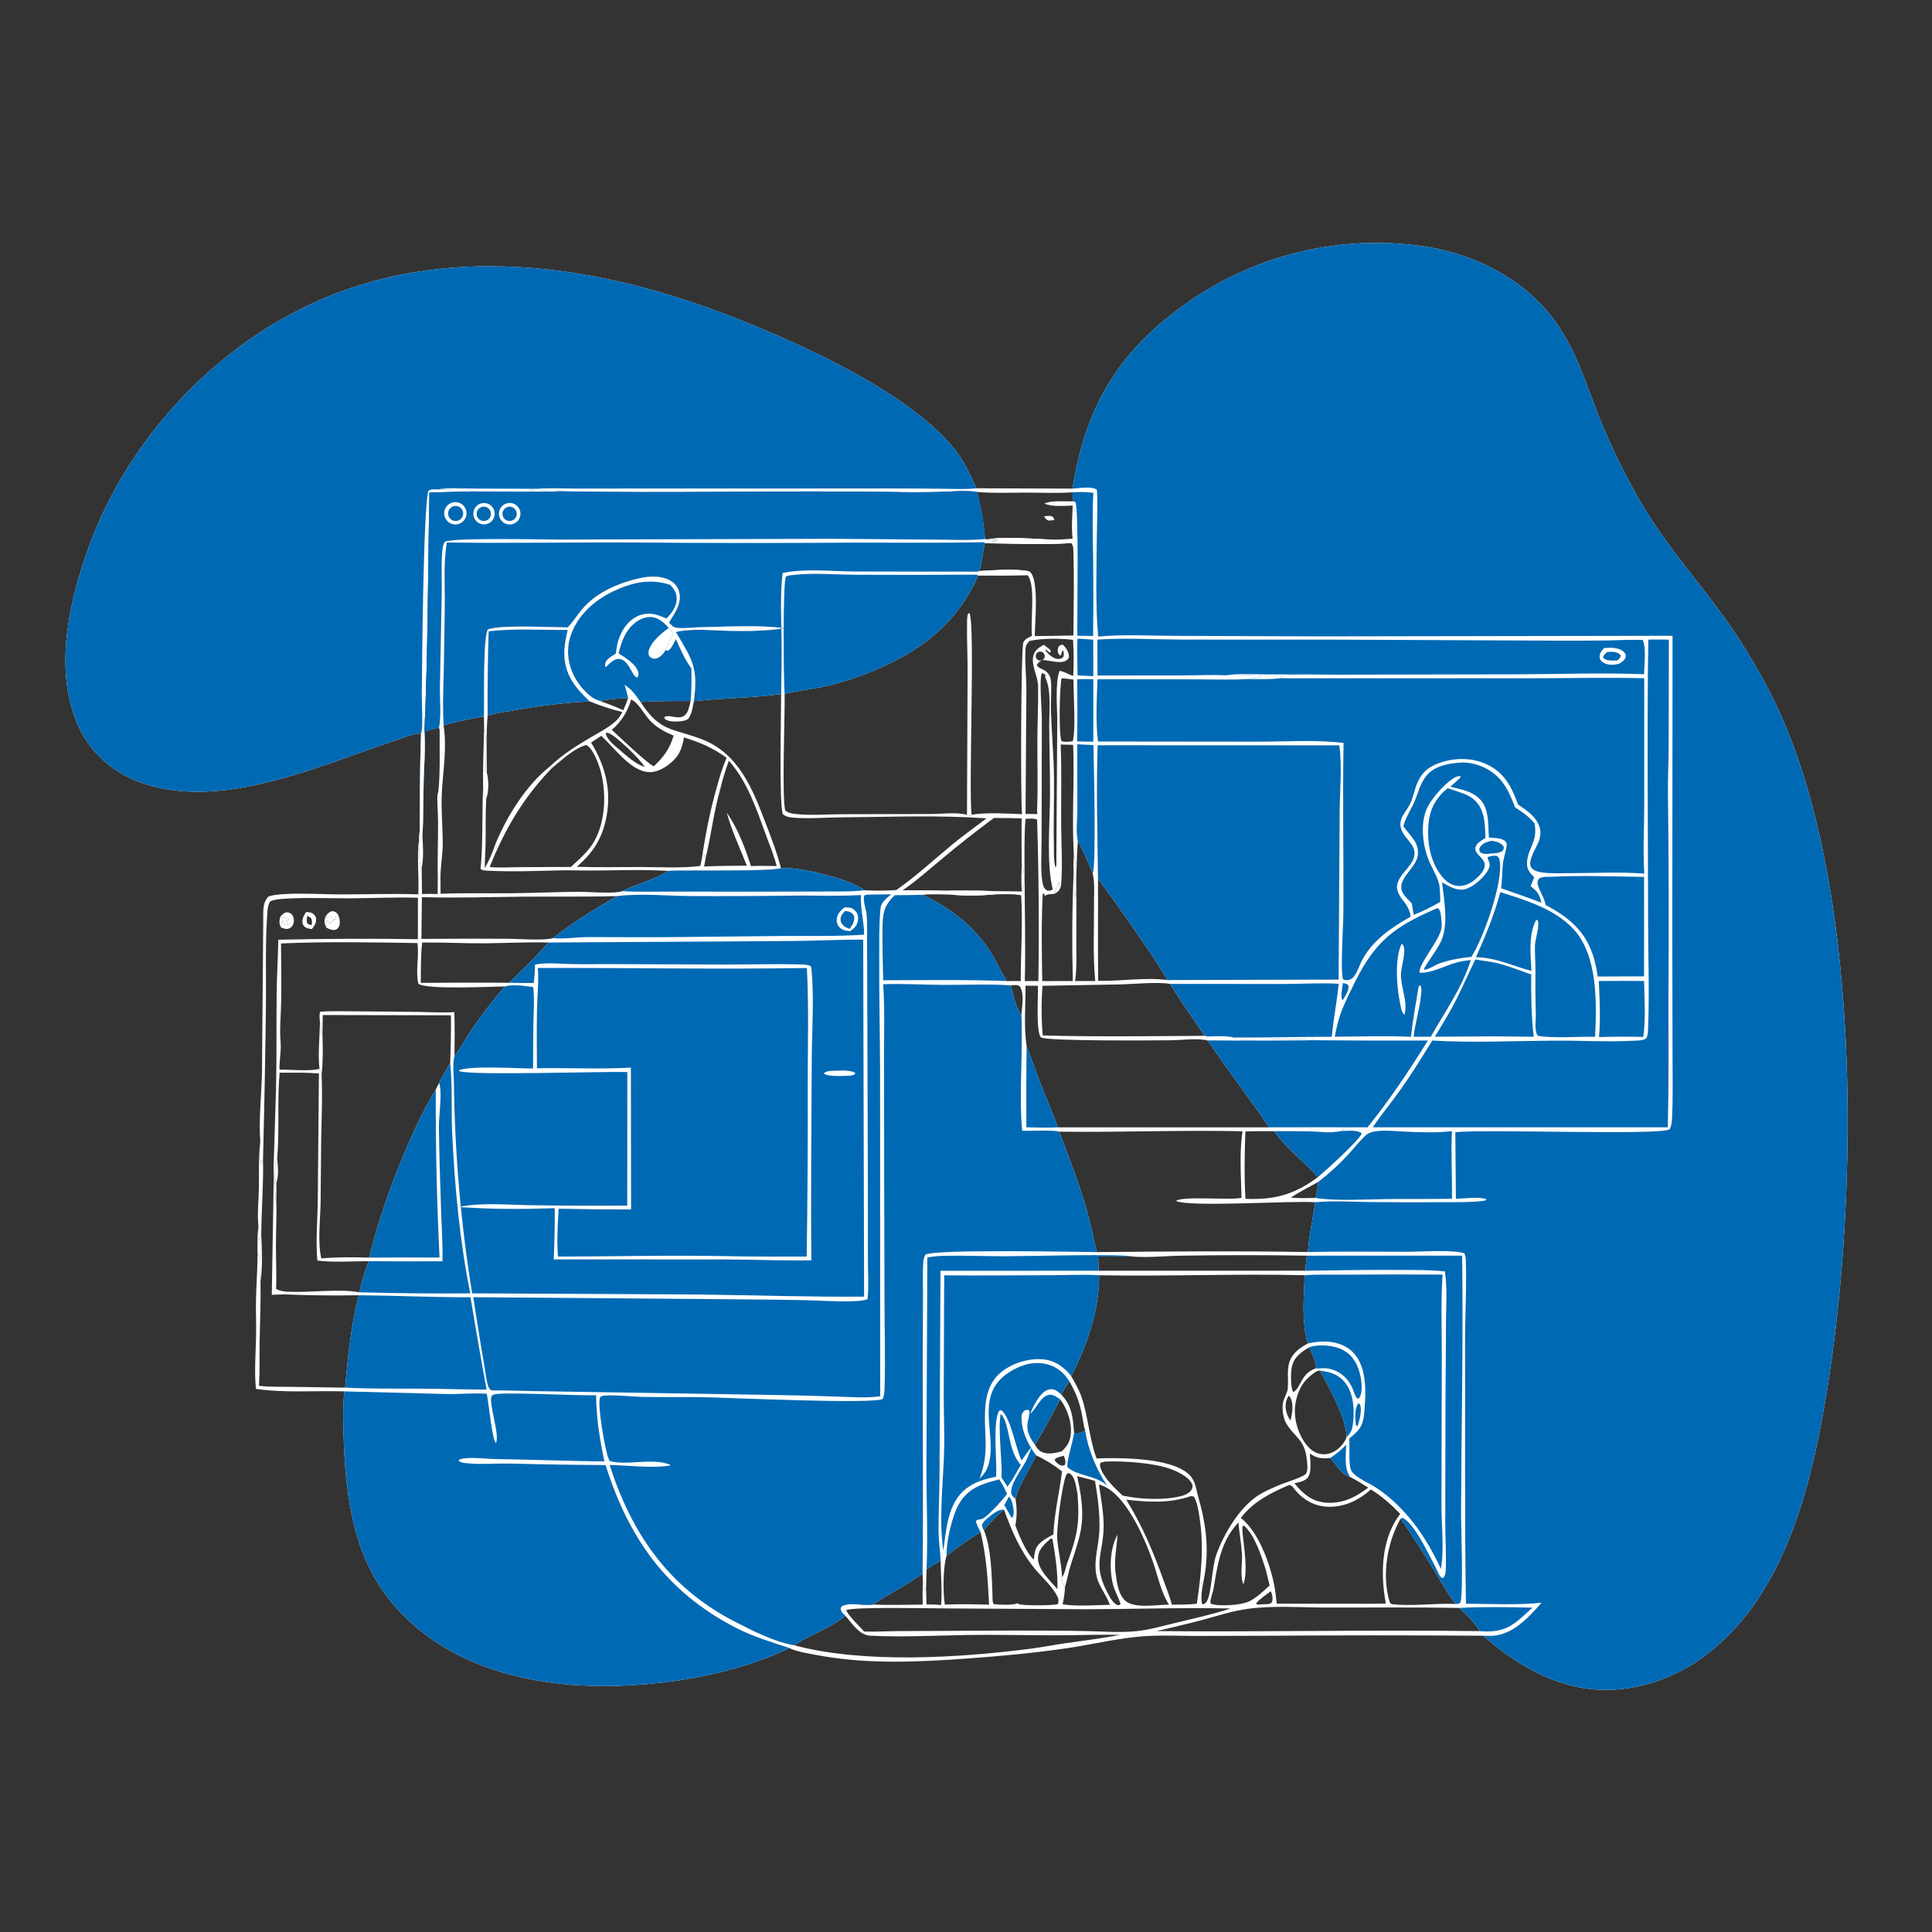 <?xml version="1.0" encoding="utf-8" ?>
<svg xmlns="http://www.w3.org/2000/svg" xmlns:xlink="http://www.w3.org/1999/xlink" width="1024" height="1024">
	<rect width="100%" height="100%" fill="#333333" stroke="none"/>
	<path fill="white" d="M568.453 258.973C575.212 216.57 591.832 187.501 626.864 162.157Q628.588 160.899 630.342 159.684Q632.096 158.47 633.88 157.298Q635.663 156.126 637.475 154.999Q639.286 153.871 641.125 152.789Q642.964 151.706 644.828 150.669Q646.693 149.631 648.583 148.64Q650.472 147.649 652.386 146.704Q654.299 145.76 656.235 144.862Q658.171 143.965 660.128 143.115Q662.085 142.265 664.063 141.464Q666.041 140.663 668.037 139.91Q670.034 139.157 672.048 138.454Q674.063 137.75 676.094 137.096Q678.125 136.442 680.172 135.839Q682.218 135.235 684.279 134.681Q686.34 134.128 688.414 133.625Q690.487 133.122 692.573 132.67Q694.658 132.218 696.754 131.818Q698.85 131.417 700.955 131.068Q703.06 130.719 705.173 130.422Q707.286 130.125 709.406 129.879Q711.525 129.634 713.65 129.441Q715.775 129.247 717.904 129.106Q720.034 128.965 722.166 128.876Q724.298 128.787 726.431 128.751Q728.565 128.714 730.698 128.73Q732.832 128.745 734.965 128.813Q737.098 128.881 739.228 129.002Q741.358 129.122 743.485 129.295Q745.612 129.467 747.734 129.692Q749.856 129.916 751.972 130.193Q754.088 130.47 756.196 130.798C782.871 135.113 808.333 148.319 824.388 170.507C836.059 186.636 841.361 206.013 848.807 224.211Q857.905 245.877 869.635 266.238C881.861 287.07 896.18 303.346 910.353 322.399C920.705 336.316 930.184 351.552 938.124 366.959C987.284 462.355 985.578 632.028 968.213 737.794C959.945 788.148 945.739 847.399 901.816 878.954C884.238 891.582 860.661 898.336 839.109 894.712C818.844 891.305 801.361 880.373 786.217 866.967Q728.599 866.582 670.981 866.977L632.828 867.079C625.266 867.054 617.67 866.722 610.115 867.016C594.958 867.606 580.219 871.431 565.273 873.616C547.752 876.178 530.324 877.772 512.675 879.046C487.327 880.875 461.557 882.096 436.371 877.824C432.643 877.192 421.035 875.287 418.427 873.479C384.139 890.18 334.808 896.493 297.081 892.452C262.317 888.729 228.716 875.773 206.355 847.816C187.615 824.385 183.388 793.977 182.253 764.893C181.9 755.85 181.526 746.448 182.542 737.451C167.166 736.98 150.828 738.377 135.646 736.142C134.768 727.02 135.491 717.698 135.723 708.544C135.883 702.19 135.547 695.855 135.669 689.518C135.822 681.517 136.454 673.562 136.508 665.536L137.292 664.922C138.758 667.029 137.553 675.947 138.062 679.132C138.286 689.547 137.792 700.049 137.611 710.469C137.473 718.451 137.741 726.561 137.273 734.519C143.038 735.158 149.026 734.971 154.83 735.066L182.904 735.48C184.468 719.288 185.93 702.213 190.257 686.501Q170.467 686.879 150.691 686.041L152.16 684.603C164.343 685.285 178.9 682.92 190.525 684.941C191.643 679.255 193.36 673.872 195.403 668.453C186.552 668.465 176.961 669.19 168.197 668.131C167.262 657.63 168.318 646.71 168.431 636.166L169.034 568.952C162.114 568.392 155.151 568.552 148.213 568.563C146.84 583.569 148.208 598.813 146.922 613.832C145.454 616.265 145.348 623.3 146.081 626.09C146.176 626.452 146.322 626.748 146.471 627.095C146.523 630.005 146.575 632.891 146.407 635.798C145.585 634.575 146.069 626.617 145.098 623.682C144.826 619.061 145.202 614.24 145.305 609.607L146.286 577.571C146.721 560.453 146.425 543.354 146.634 526.24C146.749 516.849 147.357 507.468 147.495 498.074Q184.495 497.237 221.501 497.787L221.514 475.834C209.605 475.438 197.544 476.063 185.618 476.123C174.165 476.179 162.494 475.615 151.079 476.337C148.444 476.504 145.699 476.666 143.25 477.714C141.883 479.691 141.789 482.506 141.625 484.85C140.553 500.166 141.097 516.001 140.963 531.379Q140.481 572.785 139.403 614.179Q138.986 615.677 138.595 617.182C137.37 614.537 138.36 608.589 138.008 605.458C137.988 605.282 137.964 605.107 137.942 604.931C137.066 592.767 138.66 580.031 138.856 567.817L139.532 487.275C139.562 482.967 139.056 478.373 142.364 475.11C149.867 472.659 171.138 474.068 180.25 474.063C194.11 474.056 207.84 473.541 221.727 474.026C222.145 464.302 220.889 454.493 222.096 444.823C223.132 449.307 221.101 456.185 223.504 460.035L223.642 473.862C226.425 473.748 229.162 473.745 231.945 473.844L232.025 465.793L233.467 465.484L233.519 473.717C245.913 473.242 258.359 473.553 270.763 473.437C282.352 473.33 293.926 472.809 305.505 472.658C311.009 472.586 325.522 473.895 329.862 472.337C337.782 468.259 346.682 466.578 354.118 461.581C341.169 460.839 328.35 461.262 315.399 461.404C309.245 461.472 303.091 461.183 296.937 461.321C284.178 461.606 271.074 462.15 258.328 461.474C257.069 461.408 255.745 461.377 254.714 460.585C256.075 446.292 255.398 431.707 256.055 417.341C256.385 419.419 256.381 421.879 257.697 423.579C257.287 431.198 257.49 438.867 257.381 446.496C257.316 451.047 256.942 455.567 256.954 460.123C259.118 456.196 261.032 452.151 262.366 447.86L263.675 449.911C262.117 452.981 260.908 456.377 259.543 459.548C264.701 460.045 270.186 459.644 275.374 459.608L302.58 459.493C307.304 455.061 312.016 451.274 315.187 445.49C321.167 434.581 321.502 419.097 317.97 407.384C316.882 403.775 314.175 396.688 310.779 394.866C304.537 396.376 297.555 402.97 292.58 407.07L291.581 406.137C298 399.98 305.772 395.152 313.399 390.647C317.861 388.012 322.714 385.598 326.522 382.037C327.973 380.681 328.909 379.094 329.857 377.368C323.803 375.976 318.254 374.049 312.504 371.734C298.85 372.427 285.867 374.112 272.416 376.499C267.822 377.315 262.916 377.938 258.443 379.251C257.641 389.185 257.951 399.655 258.069 409.633L257.493 409.55C257.381 405.467 258.362 389.095 256.574 386.663L256.515 379.76C249.239 380.848 242.214 382.432 235.137 384.402L235.179 385L233.024 386.878L232.689 385.645C230.064 386.251 227.517 386.944 224.947 387.756C225.623 396.284 224.762 405.19 224.547 413.75C224.304 423.374 224.503 433.074 223.874 442.68Q223.475 444.091 223.158 445.523L222.921 445.482L222.443 440.276C222.509 423.193 222.564 405.923 223.158 388.857C220.191 388.225 213.572 391.171 210.508 392.171C169.791 405.46 117.736 430.139 74.555 414.755C60.156 409.626 48.18 399.258 41.746 385.319C27.998 355.532 36.698 317.829 47.642 288.337C68.16 233.048 112.552 185.07 166.108 160.54C234.678 129.133 312.341 139.567 380.909 165.199C418.241 179.154 479.958 206.327 505.36 237.355C510.464 243.589 514.235 251.499 517.564 258.806L568.453 258.973ZM581.322 663.634C618.57 663.288 656.01 662.963 693.252 663.614C693.803 654.812 695.819 645.94 697.145 637.218C685.784 636.249 630.202 639.992 623.282 636.505C626.743 633.851 650.609 636.137 657.383 634.991C657.598 634.954 657.812 634.913 658.027 634.874C657.78 623.223 656.837 611.162 658.55 599.595C626.194 598.876 593.746 600.213 561.365 599.819C566.681 613.666 572.067 627.543 576.116 641.825C578.164 649.05 579.473 656.38 581.322 663.634ZM195.777 666.563C201.416 641.13 217.348 599.658 230.978 577.426L232.72 573.983C234.488 570.372 236.573 566.927 238.602 563.459C238.907 555.002 239.107 546.584 239.018 538.121L171.07 537.987L170.906 548.156L170.347 548.525C170.008 546.567 170.686 543.738 169.589 542.159C169.509 540.375 169.053 537.88 169.686 536.232C176.263 535.763 182.963 536.025 189.556 536.057Q205.901 536.115 222.245 536.348C228.381 536.454 234.676 536.822 240.801 536.448C241.102 544.236 240.932 551.977 240.895 559.765C243.928 555.837 246.369 551.106 249.159 546.954Q257.641 534.283 267.689 522.814C260.053 522.934 226.253 524.62 221.756 521.434C220.106 514.529 222.298 506.959 221.212 499.84C197.198 499.444 172.949 498.999 148.95 500.04C149.001 510.288 149.183 520.566 149.02 530.811C148.935 536.214 148.489 541.619 148.477 547.02C148.471 549.727 148.84 552.452 148.803 555.146C148.749 559.094 148.024 562.883 148.132 566.907C153.33 566.869 165.124 567.902 169.311 566.502C170.158 567.571 170.205 568.495 170.458 569.801C170.969 580.828 170.453 592.077 170.253 603.118L169.926 637.248C169.766 646.787 168.325 657.385 170.209 666.728C170.225 666.809 170.238 666.892 170.253 666.974C178.815 666.243 187.197 666.312 195.777 666.563ZM367.739 371.648C370.047 353.976 367.145 350.022 358.164 334.956C366.787 332.942 376.993 334.124 385.829 334.329C395.712 334.558 405.722 334.437 415.519 333.042C403.718 331.087 383.432 332.254 370.784 332.469C366.861 332.536 361.624 333.363 357.895 332.619C356.641 332.369 355.382 330.832 354.535 329.934C357.504 325.187 361.402 319.904 359.994 313.959C359.354 311.255 357.641 309.086 355.23 307.733C348.359 303.876 339.192 306.103 332.131 308.339C323.108 311.196 314.346 315.898 308.251 323.287C305.761 326.306 303.619 329.758 300.9 332.557C292.167 332.511 264.896 331.041 258.647 333.652C255.963 336.827 256.728 372.641 256.515 379.76L256.574 386.663C258.362 389.095 257.381 405.467 257.493 409.55L258.069 409.633C257.951 399.655 257.641 389.185 258.443 379.251C262.916 377.938 267.822 377.315 272.416 376.499C285.867 374.112 298.85 372.427 312.504 371.734C318.254 374.049 323.803 375.976 329.857 377.368C328.909 379.094 327.973 380.681 326.522 382.037C322.714 385.598 317.861 388.012 313.399 390.647C305.772 395.152 298 399.98 291.581 406.137L292.58 407.07C297.555 402.97 304.537 396.376 310.779 394.866C314.175 396.688 316.882 403.775 317.97 407.384C321.502 419.097 321.167 434.581 315.187 445.49C312.016 451.274 307.304 455.061 302.58 459.493L275.374 459.608C270.186 459.644 264.701 460.045 259.543 459.548C260.908 456.377 262.117 452.981 263.675 449.911L262.366 447.86C261.032 452.151 259.118 456.196 256.954 460.123C256.942 455.567 257.316 451.047 257.381 446.496C257.49 438.867 257.287 431.198 257.697 423.579C256.381 421.879 256.385 419.419 256.055 417.341C255.398 431.707 256.075 446.292 254.714 460.585C255.745 461.377 257.069 461.408 258.328 461.474C271.074 462.15 284.178 461.606 296.937 461.321C303.091 461.183 309.245 461.472 315.399 461.404C328.35 461.262 341.169 460.839 354.118 461.581C363.757 461.136 409.009 462.039 413.924 460.149C423.525 459.269 450.765 465.945 458.247 471.845Q466.69 472.346 475.124 471.712C485.613 464.356 495.183 455.479 505.061 447.323C510.834 442.555 516.933 438.307 522.863 433.753C497.544 431.936 471.613 433.023 446.239 433.207C437.897 433.267 429.28 434.011 420.969 433.409C418.755 433.249 416.75 433.016 414.973 431.586C412.826 427.57 414.046 376.712 414.026 367.855C398.647 369.986 383.123 369.919 367.739 371.648ZM457.97 864.738C464.056 864.976 470.275 864.519 476.384 864.517L537.731 864.216C550.231 864.268 562.793 864.24 575.285 864.486C584.384 864.665 593.808 865.49 602.854 864.486C609.554 863.743 616.264 861.784 622.817 860.22C632.686 857.865 642.628 855.649 652.288 852.526C626.741 852.005 601.122 852.847 575.574 852.93L499.631 852.483L498.743 850.763C499.472 845.167 498.6 833.493 498.551 827.204C495.867 828.593 493.507 830.102 491.089 831.916L490.843 841.648C490.153 842.48 490.303 843.394 490.217 844.452C489.111 842.291 490.437 839.678 489.127 837.645L488.982 834.059C480.498 840.171 471.23 844.732 462.547 850.471C462.409 850.492 462.27 850.516 462.131 850.535C456.987 851.228 451.16 849.073 446.314 851.231C445.803 851.914 445.504 851.968 445.622 852.861C445.748 853.818 445.677 853.461 446.129 854.436C446.983 854.209 447.767 853.764 448.562 853.381C449.43 856.26 455.691 862.005 457.97 864.738ZM593.711 866.526C582.522 866.213 571.453 866.751 560.279 866.756C544.079 866.763 527.884 866.305 511.678 866.597C494.999 866.898 477.863 867.796 461.215 866.928C455.377 866.624 451.677 860.461 448.054 856.396C439.682 863.241 429.77 866.272 420.883 872.015C457.657 881.884 508.415 878.699 546.137 873.865C552.281 873.077 558.365 871.85 564.496 870.968C574.265 869.564 584.011 868.385 593.711 866.526ZM545.555 302.813C545.719 302.953 545.891 303.084 546.047 303.232C550.769 307.701 548.49 330.052 548.468 337.13Q558.701 337.084 568.931 336.818C569.073 321.977 569.375 306.831 568.907 292.006C568.857 290.44 568.872 288.928 567.677 287.821C552.567 288.942 537.011 288.036 521.854 287.902C520.921 292.714 520.558 298.064 518.985 302.67C527.243 302.282 537.458 301.233 545.555 302.813ZM223.028 520.945Q246.461 520.71 269.895 520.874C276.968 513.992 284.246 506.99 290.729 499.552C279.249 499.237 267.799 499.897 256.327 499.966C245.476 500.031 234.602 499.419 223.765 499.557C222.947 506.608 223.097 513.849 223.028 520.945ZM522.081 285.703L523.432 285.916C531.641 284.176 549.073 285.665 558.078 286.05C561.576 286 565.011 285.841 568.494 285.52C567.842 279.703 568.293 273.805 568.555 267.972C563.837 268.101 558.027 268.687 553.575 266.997C556.811 265.021 565.098 265.889 569.007 265.719C568.449 264.194 568.547 262.533 568.504 260.928C560.518 261.514 552.154 261.103 544.137 261.094C535.488 261.083 526.553 261.495 517.941 260.753C519.887 269.085 521.474 277.144 522.081 285.703ZM512.522 431.882L514.286 432.484C514.959 432.062 514.808 432.338 514.957 431.818C523.569 430.456 533.012 431.261 541.706 431.51C540.847 421.805 541.144 344.179 542.38 340.596C543.048 338.66 545.304 337.847 546.991 337.035C545.965 329.621 549.128 309.694 544.569 304.845Q531.511 305.118 518.452 304.965C507.418 330.607 486.979 345.968 461.466 356.126C453.315 359.371 444.613 362.272 436.019 364.043C429.343 365.419 422.492 366.194 415.865 367.756C416.118 378.984 414.269 423.324 416.234 429.594C417.808 430.866 419.533 431.19 421.519 431.415C429.543 432.322 438.316 431.586 446.405 431.548L493.957 431.434C499.858 431.414 506.824 430.343 512.522 431.882ZM771.564 850.136C767.144 844.577 763.769 838.225 760.046 832.193C754.329 822.93 748.506 813.841 742.333 804.875C735.235 817.508 732.272 834.719 736.481 848.864C736.76 849.804 736.85 849.673 737.61 850.182C747.365 851.548 760.988 849.61 771.564 850.136ZM691.962 673.503C691.978 670.846 692.371 668.173 692.652 665.532Q659.852 664.991 627.052 665.522C618.126 665.595 608.687 666.743 599.837 665.954L582.044 665.989C582.112 668.486 582.275 671.031 582.237 673.527L691.962 673.503ZM567.746 729.342C569.721 732.845 571.815 736.406 573.147 740.213C576.864 750.84 577.232 762.292 581.19 772.992C593.961 772.567 619.818 772.543 629.691 781.031C633.661 784.444 633.657 788.37 635.011 793.061C638.936 806.653 640.737 819.058 638.755 833.193C638.065 838.11 636.312 843.957 636.916 848.886C637.067 850.117 636.823 849.694 637.714 850.364C638.945 849.78 639.348 849.425 639.929 848.17C642.352 842.938 642.238 830.436 644.872 823.418C648.849 812.821 656.453 799.937 665.847 793.28C669.111 790.967 673.065 789.26 676.719 787.666C681.324 785.657 686.477 784.386 690.903 782.081C691.938 781.542 692.43 780.985 692.722 779.845C693.183 778.049 692.887 775.849 692.701 774.009C691.543 762.56 686.273 762.212 681.612 754.196C679.898 751.248 679.252 745.504 680.313 742.268C680.988 740.21 682.287 738.205 682.522 736.043C683.023 731.444 681.964 726.56 683.373 722.073C684.922 717.144 688.852 714.442 693.145 712.09C689.789 700.588 691.058 687.728 691.522 675.887C655.23 675.045 618.844 676.559 582.54 675.914C582.653 694.633 576.23 712.923 567.746 729.342ZM672.655 597.512C662.145 581.932 650.508 567.113 640.109 551.439L639.135 551.263C638.838 551.218 638.541 551.17 638.243 551.128C632.828 550.376 626.369 551.29 620.812 551.353C615.027 551.419 553.337 551.973 551.644 549.765C548.938 546.236 550.358 527.92 550.097 522.494L543.537 522.431C543.614 532.797 542.578 544.212 544.101 554.413C547.061 562.098 549.726 569.899 552.741 577.559C555.35 584.187 558.417 590.738 560.591 597.519L672.655 597.512ZM699.569 726.429C697.539 726.348 694.662 729.093 693.135 730.483C688.759 734.466 686.482 741.459 686.309 747.231C686.101 754.129 689.015 762.635 694.033 767.511C696.178 769.594 698.802 770.842 701.821 770.794C705.341 770.739 708.436 768.947 710.8 766.415C712.003 765.126 713.208 763.348 713.731 761.653C713.433 751.19 704.675 735.828 699.569 726.429ZM660.11 635.398C675.551 636.02 685.923 633.212 698.51 623.928C691.225 615.52 681.698 608.761 675.355 599.545C670.28 599.587 665.133 599.471 660.067 599.708C659.674 611.547 659.417 623.568 660.11 635.398ZM538.27 794.456C539.017 799.517 539.072 803.546 538.174 808.595C539.956 813.383 544.098 823.426 547.917 826.606C548.151 824.962 548.317 823.19 548.787 821.596C549.994 817.497 554.895 815.193 558.32 813.268C558.774 802.057 561.531 790.976 562.904 779.858C558.437 776.37 554.207 773.792 549.113 771.3C546.068 778.444 539.791 787.305 538.27 794.456ZM501.701 824.586C499.804 830.357 499.743 844.422 500.774 850.479C508.64 850.124 516.374 850.267 524.239 850.538C523.591 837.352 522.815 824.963 519.736 812.043C513.546 815.877 507.417 820.073 501.701 824.586ZM594.98 792.68C604.324 794.74 618.089 795.351 627.328 792.583C629.267 791.751 630.946 790.989 631.854 788.965C632.168 788.265 632.153 787.533 631.904 786.801C630.541 782.791 623.346 779.537 619.571 778.282C610.73 775.342 595.288 774.225 585.798 774.677L583.42 775.181C582.832 776.3 582.934 776.935 583.344 778.138C585.165 783.476 590.989 788.875 594.98 792.68ZM657.639 804.553C667.69 812.151 674.319 831.821 676.008 844.004C676.283 845.987 676.382 848.009 676.707 849.98L727.875 850.023C730.096 849.995 732.321 849.997 734.541 849.938C731.73 834.991 731.951 817.255 740.814 804.229Q741.459 803.283 742.131 802.357C737.329 797.399 732.455 793.071 726.568 789.42C720.095 795.332 712.312 798.966 703.397 798.591C697.128 798.326 691.383 795.263 687.22 790.639C685.973 789.253 685.193 787.454 683.342 787.042C673.427 791.331 664.384 795.786 657.639 804.553ZM557.094 815.327C554.002 818.007 550.613 820.791 550.207 825.177C549.707 830.583 554.339 835.376 557.616 839.189C558.56 840.21 559.533 841.218 560.441 842.272C560.689 833.055 559.381 824.849 557.841 815.795L557.094 815.327ZM543.169 519.978L550.365 519.982Q551.005 477.209 549.688 434.451C548.028 433.554 545.397 433.96 543.532 434C542.82 443.216 543.017 452.556 543.035 461.797C543.073 481.154 543.656 500.64 543.169 519.978ZM571.263 445.759C570.004 463.414 570.684 481.704 570.49 499.437C570.416 506.296 570.848 513.178 569.792 519.982L580.513 519.987C579.173 506.309 579.933 492.728 579.844 479.009C579.811 473.884 580.359 467.941 579.162 462.97C576.827 457.078 574.383 451.284 571.263 445.759ZM715.587 782.843C710.171 780.843 708.999 777.056 705.421 773.11L705.088 772.749C700.791 773.232 697.807 772.969 694.246 770.352C694.347 773.887 695.594 781.037 692.661 783.67C690.914 785.238 688.3 785.678 686.054 786.126C690.42 791.518 694.971 795.643 702.237 796.39C711.046 797.296 718.452 793.667 725.188 788.461C722.037 786.485 718.924 784.495 715.587 782.843ZM557.976 471.377C554.566 457.668 556.42 436.79 556.527 422.411C556.62 409.807 556.167 397.184 556.094 384.577C556.051 377.174 557.299 366.532 554.296 359.673C553.933 358.845 553.983 358.46 554.043 357.608C553.471 357.226 553.038 356.946 552.387 356.706C552.086 357.337 551.846 357.8 551.766 358.506C551.098 364.373 552.168 374.933 552.198 381.495L552.055 445.709C552.092 451.902 551.209 463.9 552.952 469.367C553.414 470.816 553.89 471.242 555.114 472.098C556.118 472.084 557.171 472.078 557.976 471.377ZM327.046 474.946C310.459 475.426 293.798 475.103 277.196 475.255C259.289 475.419 241.514 476.06 223.603 475.487L223.359 497.641Q246.145 497.45 268.932 497.55C274.853 497.571 287.921 498.681 293.073 497.24C303.655 488.901 315.4 481.686 327.046 474.946ZM533.594 519.988L541.02 519.982C541.011 504.854 542.162 489.644 541.247 474.532C537.042 473.632 531.957 474.056 527.663 474.018C520.235 474.665 511.568 474.937 504.165 474.161C499.094 474.071 493.945 473.788 488.891 474.266C503.431 480.933 516.45 491.001 525.057 504.668C528.173 509.617 530.526 515.012 533.594 519.988ZM562.908 835.797L562.371 836.785C562.915 838.485 563.41 839.754 564.473 841.196C564.382 844.317 563.825 847.283 563.211 850.334C571.375 851.514 580.02 850.736 588.251 850.586C586.483 845.367 582.612 841.166 581.308 835.826C579.282 827.525 582.415 819.394 582.707 811.121C583.016 802.391 581.839 793.529 580.374 784.944C577.297 783.933 574.069 783.225 570.933 782.409C571.317 784.557 571.804 786.691 572.253 788.827C571.925 789.915 571.671 790.942 571.105 791.935C570.501 788.954 569.994 783.341 567.465 781.295C567.084 780.986 566.843 780.92 566.422 780.752C565.345 781.179 565.348 781.156 564.946 782.195C562.932 787.393 559.861 809.727 560.373 815.874C560.933 822.601 562.646 828.96 562.908 835.797ZM548.557 765.771C549.264 766.914 550.089 768.287 551.238 769.039C554.669 771.283 559.049 770.193 562.728 769.273C565.306 766.83 566.84 764.683 567.405 761.116C568.445 754.557 565.812 746.854 561.896 741.65C557.647 749.821 553.318 757.886 548.557 765.771ZM568.573 392.877C570.28 387.67 568.926 367.146 568.962 360.159L562.715 359.439C561.547 363.735 561.124 388.892 562.587 392.792C564.48 393.46 566.614 393.146 568.573 392.877ZM545.754 339.704C545.632 339.799 545.503 339.886 545.389 339.991C544.368 340.93 543.693 342.186 543.585 343.575C543.017 350.883 544.032 358.497 543.994 365.842L543.562 431.428Q546.778 431.49 549.995 431.438C549.666 430.519 549.633 430.751 549.665 429.98C550.184 417.197 549.785 404.296 549.83 391.494C549.863 382.199 550.398 372.884 550.202 363.593C550.085 358.085 546.36 352.738 547.749 347.43C548.559 344.334 550.637 343.29 553.2 341.757C554.466 342.656 555.653 343.57 556.819 344.596L556.887 345.678L556.183 345.793L554.113 344.117L554.203 344.966C555.842 346.814 557.888 348.887 560.471 349.218C561.849 349.394 562.411 349.104 563.511 348.333C564.028 346.961 563.877 346.348 563.581 344.969L563.112 344.747L562.316 347.331L561.784 347.453L560.764 346.063C560.5 344.632 560.526 344.036 561.099 342.694C562.111 341.818 562.047 341.704 563.363 341.756C564.858 342.997 566.557 345.76 566.565 347.785C566.568 348.489 566.348 349.02 565.853 349.5C562.889 352.382 556.623 349.965 552.94 349.846C552.791 349.841 552.643 349.84 552.494 349.837Q552.585 349.787 552.672 349.729Q552.759 349.67 552.84 349.605Q552.921 349.539 552.997 349.467Q553.072 349.395 553.141 349.316Q553.209 349.237 553.271 349.153Q553.332 349.069 553.386 348.979Q553.44 348.89 553.486 348.796Q553.532 348.702 553.57 348.605Q553.607 348.508 553.636 348.407Q553.665 348.307 553.685 348.205Q553.705 348.102 553.716 347.998Q553.727 347.895 553.729 347.79Q553.731 347.686 553.723 347.582Q553.716 347.477 553.7 347.374Q553.684 347.271 553.658 347.17Q553.633 347.069 553.599 346.97Q553.565 346.871 553.523 346.776Q553.48 346.681 553.43 346.589Q553.379 346.498 553.321 346.412Q553.262 346.325 553.196 346.244Q553.131 346.163 553.058 346.088Q552.986 346.013 552.907 345.945Q552.828 345.876 552.743 345.815Q552.659 345.754 552.569 345.7Q552.48 345.646 552.386 345.601Q552.292 345.555 552.195 345.518Q552.097 345.481 551.997 345.452Q551.896 345.423 551.794 345.404Q551.691 345.384 551.588 345.373Q551.484 345.363 551.38 345.361Q551.275 345.359 551.171 345.367Q551.067 345.374 550.964 345.391Q550.793 345.419 550.627 345.471Q550.462 345.523 550.305 345.598Q550.149 345.674 550.005 345.771Q549.862 345.868 549.733 345.986Q549.605 346.103 549.495 346.237Q549.386 346.372 549.296 346.52Q549.207 346.669 549.141 346.83Q549.074 346.99 549.031 347.158Q548.988 347.326 548.97 347.499Q548.952 347.671 548.959 347.845Q548.966 348.018 548.998 348.189Q549.031 348.359 549.087 348.523Q549.143 348.687 549.223 348.842Q549.303 348.996 549.404 349.137Q549.505 349.278 549.625 349.403Q549.746 349.528 549.883 349.634Q550.02 349.74 550.172 349.826Q550.323 349.911 550.485 349.973Q550.647 350.036 550.816 350.074Q550.985 350.112 551.158 350.126Q551.331 350.139 551.505 350.128Q551.678 350.116 551.847 350.079Q552.017 350.042 552.18 349.982Q552.342 349.921 552.494 349.837C551.151 350.64 550.181 351.118 549.491 352.569C550.511 354.178 552.169 354.416 553.747 355.382C555.348 356.362 556.402 357.916 556.828 359.735C557.577 362.93 556.883 372.165 556.994 375.981C557.336 387.724 558.449 399.412 558.622 411.155C558.8 423.189 558.292 435.207 558.574 447.264C558.669 451.337 558.35 455.964 559.439 459.893L559.499 459.49C560.188 458.943 559.874 456.581 559.885 455.61L560.364 382.326C560.416 375.047 559.096 362.121 561.601 355.572C563.846 355.837 566.518 357.556 568.829 358.227Q569.354 348.674 568.737 339.126C561.961 338.299 552.417 338.218 545.754 339.704ZM673.393 843.472C670.854 845.398 667.865 847.32 665.818 849.761L666.07 850.333L666.698 850.502C668.333 850.366 669.945 850.228 671.586 850.22C672.6 850.215 673.11 850.04 673.977 849.47C674.921 847.517 674.36 845.865 673.806 843.856L673.393 843.472ZM683.855 752.954C684.977 749.906 685.702 743.993 684.023 740.99C683.607 740.247 683.632 740.367 682.988 739.74C681.265 742.728 680.967 745.412 681.934 748.745C682.373 750.258 683.082 751.592 683.855 752.954ZM568.793 394.778L562.169 394.611C562.764 408.664 562.351 423.016 562.439 437.1C562.503 447.467 563.275 458.472 562.422 468.758C562.315 470.041 561.919 470.971 561.267 472.056L561.22 471.081C561.169 469.851 561.288 468.678 561.438 467.46C560.267 469.113 559.752 470.807 559.139 472.717L559.604 473.374C557.917 474.318 556.099 473.534 554.415 474.457C554.226 474.56 554.068 474.711 553.894 474.838C553.565 474.14 553.329 473.75 552.826 473.14L552.888 474.22L552.664 473.712C551.893 488.993 552.156 504.698 552.409 519.995L568.608 519.971Q567.863 490.927 569.042 461.897C570.139 466.267 569.608 471.847 569.693 476.386C570.6 470.039 570.779 458.837 569.153 452.683C568.003 433.445 569.572 414.045 568.793 394.778ZM638.558 549.001C632.368 539.929 625.923 530.861 620.193 521.498C614.018 520.332 601.199 521.553 594.154 521.746L552.549 522.502C551.902 531.348 551.885 539.977 552.675 548.81C581.253 549.599 609.968 549.188 638.558 549.001ZM561.597 776.423C562.941 776.853 563.042 777.037 564.324 776.513C565.105 774.772 564.467 773.228 563.844 771.555C562.343 771.997 559.899 772.384 558.956 773.647C559.416 775.054 560.46 775.524 561.597 776.423ZM694.05 714.011C689.799 716.529 685.922 719.14 684.753 724.279C684.072 727.275 683.929 735.142 685.414 737.846C689.762 735.548 689.297 727.96 697.372 725.279C698.129 721.778 694.974 717.405 694.05 714.011ZM596.954 794.872C605.867 809.482 611.213 822.357 616.966 838.327C618.422 842.348 620.035 846.376 621.127 850.513C625.535 850.473 629.972 850.55 634.353 850.015C636.656 834.438 638.219 819.588 635.709 803.89C635.142 800.344 634.592 796.406 632.82 793.242C632.266 793.12 631.745 792.969 631.176 792.965C619.854 796.915 608.681 796.192 596.954 794.872ZM697.287 634.934C698.012 632.054 698.535 629.439 698.658 626.465C693.827 629.139 688.749 631.654 684.204 634.792C688.585 635.097 692.902 635.039 697.287 634.934ZM581.955 465.955C582.061 483.924 581.837 501.912 582.068 519.876C594.212 520.126 606.78 517.871 618.796 519.446C612.1 508.058 604.413 497.215 596.802 486.424C591.96 479.559 587.25 472.478 581.955 465.955ZM636.84 840.824C636.884 840.137 637.13 839.244 636.778 838.646L636.434 840.254L636.84 840.824ZM569.218 758.665L569.666 759.803C571.469 760.232 573.547 758.971 575.147 758.177C574.311 755.63 574.017 752.724 573.515 750.08C572.206 743.184 570.292 738.191 566.762 732.105C565.302 734.401 563.704 736.695 562.407 739.083C567.981 744.719 568.693 751.159 569.218 758.665ZM541.526 458.27Q541.33 446.019 541.481 433.768Q534.135 433.526 526.786 433.546Q512.435 444.152 498.772 455.63C492.161 461.095 485.497 467.077 478.403 471.869C486.496 471.924 494.632 471.784 502.718 472.067C510.425 472.064 518.156 471.944 525.855 472.298L541.622 472.495C541.798 472.107 541.868 471.968 542.025 471.532C543.284 468.027 543.038 461.65 541.526 458.27ZM656.371 806.948C646.937 816.945 645.367 829.246 643.17 842.198C642.829 844.208 641.532 847.188 641.54 849.081C641.542 849.414 641.681 849.731 641.752 850.056C646.226 851.561 657.884 850.792 662.044 848.782C666.104 846.82 669.585 843.321 672.951 840.354L670.799 831.607C668.452 824.534 665.159 813.861 659.442 808.686L658.623 808.743C657.606 811.861 662.146 830.445 659.173 839.314L658.764 839.307C657.256 834.055 658.574 828.678 658.25 823.328C657.919 817.852 656.824 812.423 656.371 806.948ZM592.331 813.423C591.82 820.594 590.19 827.711 591.476 834.88C591.996 839.374 593.06 845.767 596.813 848.746C601.66 852.595 613.615 850.548 619.609 850.478C615.439 844.284 613.633 835.171 611.195 828.129C606.952 815.875 596.294 790.24 582.461 786.834C583.543 794.118 584.974 801.579 584.947 808.963C584.896 822.977 579.065 828.74 586.518 843.243C587.696 845.535 589.16 848.563 591.21 850.142C591.972 850.729 592.225 850.661 593.131 850.791L593.904 850.256C592.936 846.719 590.881 843.564 589.966 840.05C587.873 832.016 588.154 820.77 592.331 813.423ZM535.795 522.267C537.003 527.499 538.169 533.516 541.369 537.975C541.625 533.423 543.067 526.657 540.494 522.754C539.008 521.777 537.476 522.129 535.795 522.267ZM532.136 800.139C528.117 803.341 524.843 807.146 521.465 810.994C525.44 820.69 525.604 834.76 526.031 845.111C526.082 846.337 525.892 849.479 526.724 850.241C529.193 850.581 536.459 850.847 538.759 849.963C538.903 849.908 539.034 849.82 539.171 849.749C539.439 849.902 539.694 850.079 539.975 850.208C541.905 851.098 558.454 851.053 560.702 850.191C561.536 847.866 560.614 846.285 559.355 844.264C556.396 839.515 551.854 835.589 548.314 831.25C540.584 821.774 536.291 811.424 532.136 800.139ZM613.058 864.525C670.145 865.017 727.274 863.768 784.355 864.529Q782.066 861.082 779.313 857.992Q776.561 854.903 773.4 852.232C749.933 851.832 726.415 852.067 702.942 852.033C689.38 852.014 674.791 850.876 661.39 852.714C653.152 853.844 645.082 856.521 637.063 858.665C629.106 860.792 621.06 862.579 613.058 864.525Z"/>
	<path fill="white" d="M553.359 273.661C554.725 273.529 556.386 273.168 557.675 273.731C558.423 274.059 558.549 274.861 558.869 275.553C557.812 275.844 556.815 275.855 555.726 275.901C554.29 275.194 554.185 275.043 553.359 273.661Z"/>
	<path fill="white" d="M512.522 431.882L512.848 356.247C512.886 347.531 512.401 338.774 512.561 330.07C512.59 328.466 512.517 326.508 513.212 325.044L513.858 325.093C516.889 330.703 513.323 417.186 514.957 431.818C514.808 432.338 514.959 432.062 514.286 432.484L512.522 431.882Z"/>
	<path fill="white" d="M489.127 837.645C490.437 839.678 489.111 842.291 490.217 844.452C490.303 843.394 490.153 842.48 490.843 841.648Q490.974 846.014 491.035 850.382C493.564 850.445 496.252 850.326 498.743 850.763L499.631 852.483C492.348 852.489 453.285 851.563 448.562 853.381C447.767 853.764 446.983 854.209 446.129 854.436C445.677 853.461 445.748 853.818 445.622 852.861C445.504 851.968 445.803 851.914 446.314 851.231C451.16 849.073 456.987 851.228 462.131 850.535C462.27 850.516 462.409 850.492 462.547 850.471C471.328 850.808 480.211 850.506 489.003 850.478Q488.939 844.06 489.127 837.645Z"/>
	<path fill="white" d="M523.432 285.916C531.641 284.176 549.073 285.665 558.078 286.05C560.677 287.632 564.656 287.581 567.677 287.821C552.567 288.942 537.011 288.036 521.854 287.902L521.83 287.576L519.376 287.423C522.323 286.689 525.953 287.945 528.499 286.15L523.432 285.916Z"/>
	<path fill="white" d="M528.499 286.15C530.665 286.099 532.46 286.087 534.565 286.7C531.044 288.216 525.655 287.15 521.83 287.576L519.376 287.423C522.323 286.689 525.953 287.945 528.499 286.15Z"/>
	<path fill="white" d="M169.589 542.159C170.686 543.738 170.008 546.567 170.347 548.525L170.906 548.156C171.174 555.659 171.215 562.32 170.458 569.801C170.205 568.495 170.158 567.571 169.311 566.502C168.466 558.734 169.409 550.033 169.589 542.159Z"/>
	<path fill="#0069B4" d="M568.453 258.973C575.212 216.57 591.832 187.501 626.864 162.157Q628.588 160.899 630.342 159.684Q632.096 158.47 633.88 157.298Q635.663 156.126 637.475 154.999Q639.286 153.871 641.125 152.789Q642.964 151.706 644.828 150.669Q646.693 149.631 648.583 148.64Q650.472 147.649 652.386 146.704Q654.299 145.76 656.235 144.862Q658.171 143.965 660.128 143.115Q662.085 142.265 664.063 141.464Q666.041 140.663 668.037 139.91Q670.034 139.157 672.048 138.454Q674.063 137.75 676.094 137.096Q678.125 136.442 680.172 135.839Q682.218 135.235 684.279 134.681Q686.34 134.128 688.414 133.625Q690.487 133.122 692.573 132.67Q694.658 132.218 696.754 131.818Q698.85 131.417 700.955 131.068Q703.06 130.719 705.173 130.422Q707.286 130.125 709.406 129.879Q711.525 129.634 713.65 129.441Q715.775 129.247 717.904 129.106Q720.034 128.965 722.166 128.876Q724.298 128.787 726.431 128.751Q728.565 128.714 730.698 128.73Q732.832 128.745 734.965 128.813Q737.098 128.881 739.228 129.002Q741.358 129.122 743.485 129.295Q745.612 129.467 747.734 129.692Q749.856 129.916 751.972 130.193Q754.088 130.47 756.196 130.798C782.871 135.113 808.333 148.319 824.388 170.507C836.059 186.636 841.361 206.013 848.807 224.211Q857.905 245.877 869.635 266.238C881.861 287.07 896.18 303.346 910.353 322.399C920.705 336.316 930.184 351.552 938.124 366.959C987.284 462.355 985.578 632.028 968.213 737.794C959.945 788.148 945.739 847.399 901.816 878.954C884.238 891.582 860.661 898.336 839.109 894.712C818.844 891.305 801.361 880.373 786.217 866.967C787.795 867.021 789.381 867.074 790.959 866.997C801.88 866.471 810.303 857.143 817.069 849.479C803.929 850.848 790.184 850.044 776.978 850.008C776.259 804.153 776.644 758.181 776.51 712.313C776.467 697.786 777.411 683.211 776.928 668.689C776.876 667.115 776.836 665.636 776.095 664.217C768.533 662.242 754.12 663.463 745.791 663.467C728.291 663.476 710.746 663.21 693.252 663.614C693.803 654.812 695.819 645.94 697.145 637.218C706.372 636.336 716.208 636.959 725.487 637.096Q745.669 637.346 765.852 637.19C772.848 637.126 780.082 637.326 787.023 636.366L787.698 635.655L787.892 636.128L788.013 635.661C783.716 634.081 776.308 635.249 771.652 635.416L771.346 600.087C787.453 598.32 879.908 601.946 885.01 598.516C885.898 596.637 886.114 594.831 886.214 592.77C886.776 581.193 886.461 569.47 886.472 557.879L886.355 493.341L886.489 336.986L701.359 337.3L623.28 337.029C609.714 337.008 595.507 336.103 582.029 337.405C580.543 319.27 581.186 300.681 581.38 282.488C581.461 274.919 581.943 267.113 581.358 259.569C578.635 257.503 571.856 258.866 568.453 258.973Z"/>
	<path fill="#0069B4" d="M223.158 388.857C220.191 388.225 213.572 391.171 210.508 392.171C169.791 405.46 117.736 430.139 74.555 414.755C60.156 409.626 48.18 399.258 41.746 385.319C27.998 355.532 36.698 317.829 47.642 288.337C68.16 233.048 112.552 185.07 166.108 160.54C234.678 129.133 312.341 139.567 380.909 165.199C418.241 179.154 479.958 206.327 505.36 237.355C510.464 243.589 514.235 251.499 517.564 258.806C511.709 259.421 505.574 259.111 499.684 259.062Q484.442 258.851 469.198 258.899L343.746 258.931L304.656 258.942C298.119 258.954 291.293 258.614 284.787 259.069C282.847 259.42 280.928 259.709 278.968 259.912C280.315 259.637 279.121 259.765 280.371 259.94C285.858 260.704 291.73 258.736 297.3 260.404C281.537 261.025 265.544 260.48 249.753 260.482L227.614 261.064C226.764 303.233 226.876 345.631 224.947 387.756C225.623 396.284 224.762 405.19 224.547 413.75C224.304 423.374 224.503 433.074 223.874 442.68Q223.475 444.091 223.158 445.523L222.921 445.482L222.443 440.276C222.509 423.193 222.564 405.923 223.158 388.857Z"/>
	<path fill="white" d="M223.158 388.857C224.354 385.891 223.509 371.973 223.547 368.004C223.671 354.849 224.384 266.612 227.112 260.1C228.567 259.156 230.081 259.392 231.741 259.437C235.935 259.857 246.954 258.33 250.036 260.044L249.753 260.482L227.614 261.064C226.764 303.233 226.876 345.631 224.947 387.756C225.623 396.284 224.762 405.19 224.547 413.75C224.304 423.374 224.503 433.074 223.874 442.68Q223.475 444.091 223.158 445.523L222.921 445.482L222.443 440.276C222.509 423.193 222.564 405.923 223.158 388.857Z"/>
	<path fill="white" d="M231.741 259.437C237.79 258.351 244.691 258.955 250.861 258.958L284.787 259.069C282.847 259.42 280.928 259.709 278.968 259.912C280.315 259.637 279.121 259.765 280.371 259.94C285.858 260.704 291.73 258.736 297.3 260.404C281.537 261.025 265.544 260.48 249.753 260.482L250.036 260.044C246.954 258.33 235.935 259.857 231.741 259.437Z"/>
	<path fill="#0069B4" d="M297.3 260.404C355.416 261.497 413.615 259.895 471.745 260.732Q484.499 261.042 497.254 260.757C503.825 260.617 511.462 259.711 517.941 260.753C519.887 269.085 521.474 277.144 522.081 285.703L523.432 285.916L528.499 286.15C525.953 287.945 522.323 286.689 519.376 287.423L521.83 287.576L521.854 287.902C520.921 292.714 520.558 298.064 518.985 302.67L518.312 302.988L453.323 302.919C440.705 302.867 427.199 301.141 414.806 303.718C413.453 315.475 414.051 326.921 414.24 338.7C414.395 348.406 414.137 358.148 414.026 367.855C398.647 369.986 383.123 369.919 367.739 371.648C367.178 375.004 366.755 378.209 364.772 381.072C363.209 382.041 361.592 382.264 359.769 382.378C357.412 382.525 354.084 382.569 352.213 380.918L352.216 379.948C355.401 378.556 359.54 381.725 362.833 379.216C364.912 377.632 365.421 373.972 366.039 371.57C357.16 371.473 348.374 371.549 339.509 372.069C350.147 388.379 356.328 385.678 372.412 391.998C391.368 399.446 398.812 417.915 405.547 435.586C408.646 443.715 411.773 451.706 413.924 460.149C409.009 462.039 363.757 461.136 354.118 461.581C341.169 460.839 328.35 461.262 315.399 461.404C309.245 461.472 303.091 461.183 296.937 461.321C284.178 461.606 271.074 462.15 258.328 461.474C257.069 461.408 255.745 461.377 254.714 460.585C256.075 446.292 255.398 431.707 256.055 417.341C256.385 419.419 256.381 421.879 257.697 423.579C257.287 431.198 257.49 438.867 257.381 446.496C257.316 451.047 256.942 455.567 256.954 460.123C259.118 456.196 261.032 452.151 262.366 447.86L263.675 449.911C262.117 452.981 260.908 456.377 259.543 459.548C264.701 460.045 270.186 459.644 275.374 459.608L302.58 459.493C307.304 455.061 312.016 451.274 315.187 445.49C321.167 434.581 321.502 419.097 317.97 407.384C316.882 403.775 314.175 396.688 310.779 394.866C304.537 396.376 297.555 402.97 292.58 407.07L291.581 406.137C298 399.98 305.772 395.152 313.399 390.647C317.861 388.012 322.714 385.598 326.522 382.037C327.973 380.681 328.909 379.094 329.857 377.368C323.803 375.976 318.254 374.049 312.504 371.734C298.85 372.427 285.867 374.112 272.416 376.499C267.822 377.315 262.916 377.938 258.443 379.251C257.641 389.185 257.951 399.655 258.069 409.633L257.493 409.55C257.381 405.467 258.362 389.095 256.574 386.663L256.515 379.76C249.239 380.848 242.214 382.432 235.137 384.402L235.179 385L233.024 386.878L232.689 385.645C230.064 386.251 227.517 386.944 224.947 387.756C226.876 345.631 226.764 303.233 227.614 261.064L249.753 260.482C265.544 260.48 281.537 261.025 297.3 260.404ZM256.515 379.76L256.574 386.663C258.362 389.095 257.381 405.467 257.493 409.55L258.069 409.633C257.951 399.655 257.641 389.185 258.443 379.251C262.916 377.938 267.822 377.315 272.416 376.499C285.867 374.112 298.85 372.427 312.504 371.734C318.254 374.049 323.803 375.976 329.857 377.368C328.909 379.094 327.973 380.681 326.522 382.037C322.714 385.598 317.861 388.012 313.399 390.647C305.772 395.152 298 399.98 291.581 406.137L292.58 407.07C297.555 402.97 304.537 396.376 310.779 394.866C314.175 396.688 316.882 403.775 317.97 407.384C321.502 419.097 321.167 434.581 315.187 445.49C312.016 451.274 307.304 455.061 302.58 459.493L275.374 459.608C270.186 459.644 264.701 460.045 259.543 459.548C260.908 456.377 262.117 452.981 263.675 449.911L262.366 447.86C261.032 452.151 259.118 456.196 256.954 460.123C256.942 455.567 257.316 451.047 257.381 446.496C257.49 438.867 257.287 431.198 257.697 423.579C256.381 421.879 256.385 419.419 256.055 417.341C255.398 431.707 256.075 446.292 254.714 460.585C255.745 461.377 257.069 461.408 258.328 461.474C271.074 462.15 284.178 461.606 296.937 461.321C303.091 461.183 309.245 461.472 315.399 461.404C328.35 461.262 341.169 460.839 354.118 461.581C363.757 461.136 409.009 462.039 413.924 460.149C411.773 451.706 408.646 443.715 405.547 435.586C398.812 417.915 391.368 399.446 372.412 391.998C356.328 385.678 350.147 388.379 339.509 372.069C348.374 371.549 357.16 371.473 366.039 371.57C365.421 373.972 364.912 377.632 362.833 379.216C359.54 381.725 355.401 378.556 352.216 379.948L352.213 380.918C354.084 382.569 357.412 382.525 359.769 382.378C361.592 382.264 363.209 382.041 364.772 381.072C366.755 378.209 367.178 375.004 367.739 371.648C370.047 353.976 367.145 350.022 358.164 334.956C366.787 332.942 376.993 334.124 385.829 334.329C395.712 334.558 405.722 334.437 415.519 333.042C403.718 331.087 383.432 332.254 370.784 332.469C366.861 332.536 361.624 333.363 357.895 332.619C356.641 332.369 355.382 330.832 354.535 329.934C357.504 325.187 361.402 319.904 359.994 313.959C359.354 311.255 357.641 309.086 355.23 307.733C348.359 303.876 339.192 306.103 332.131 308.339C323.108 311.196 314.346 315.898 308.251 323.287C305.761 326.306 303.619 329.758 300.9 332.557C292.167 332.511 264.896 331.041 258.647 333.652C255.963 336.827 256.728 372.641 256.515 379.76Z"/>
	<path fill="white" d="M300.9 332.557C303.619 329.758 305.761 326.306 308.251 323.287C314.346 315.898 323.108 311.196 332.131 308.339C339.192 306.103 348.359 303.876 355.23 307.733C357.641 309.086 359.354 311.255 359.994 313.959C361.402 319.904 357.504 325.187 354.535 329.934C355.382 330.832 356.641 332.369 357.895 332.619C361.624 333.363 366.861 332.536 370.784 332.469C383.432 332.254 403.718 331.087 415.519 333.042C405.722 334.437 395.712 334.558 385.829 334.329C376.993 334.124 366.787 332.942 358.164 334.956C367.145 350.022 370.047 353.976 367.739 371.648C367.178 375.004 366.755 378.209 364.772 381.072C363.209 382.041 361.592 382.264 359.769 382.378C357.412 382.525 354.084 382.569 352.213 380.918L352.216 379.948C355.401 378.556 359.54 381.725 362.833 379.216C364.912 377.632 365.421 373.972 366.039 371.57C357.16 371.473 348.374 371.549 339.509 372.069C350.147 388.379 356.328 385.678 372.412 391.998C391.368 399.446 398.812 417.915 405.547 435.586C408.646 443.715 411.773 451.706 413.924 460.149C409.009 462.039 363.757 461.136 354.118 461.581C341.169 460.839 328.35 461.262 315.399 461.404C309.245 461.472 303.091 461.183 296.937 461.321C284.178 461.606 271.074 462.15 258.328 461.474C257.069 461.408 255.745 461.377 254.714 460.585C256.075 446.292 255.398 431.707 256.055 417.341C256.385 419.419 256.381 421.879 257.697 423.579C257.287 431.198 257.49 438.867 257.381 446.496C257.316 451.047 256.942 455.567 256.954 460.123C259.118 456.196 261.032 452.151 262.366 447.86L263.675 449.911C262.117 452.981 260.908 456.377 259.543 459.548C264.701 460.045 270.186 459.644 275.374 459.608L302.58 459.493C307.304 455.061 312.016 451.274 315.187 445.49C321.167 434.581 321.502 419.097 317.97 407.384C316.882 403.775 314.175 396.688 310.779 394.866C304.537 396.376 297.555 402.97 292.58 407.07L291.581 406.137C298 399.98 305.772 395.152 313.399 390.647C317.861 388.012 322.714 385.598 326.522 382.037C327.973 380.681 328.909 379.094 329.857 377.368C323.803 375.976 318.254 374.049 312.504 371.734C298.85 372.427 285.867 374.112 272.416 376.499C267.822 377.315 262.916 377.938 258.443 379.251C257.641 389.185 257.951 399.655 258.069 409.633L257.493 409.55C257.381 405.467 258.362 389.095 256.574 386.663L256.515 379.76C256.728 372.641 255.963 336.827 258.647 333.652C264.896 331.041 292.167 332.511 300.9 332.557ZM332.932 369.965C327.941 370.174 322.865 370.562 317.953 371.494C322.147 373.027 326.288 374.564 330.346 376.438C331.341 374.308 332.178 372.192 332.932 369.965ZM313.267 393.555C321.271 406.568 324.468 420.093 320.942 435.254C318.556 445.514 313.587 452.611 305.711 459.417C317.396 459.82 329.009 459.503 340.691 459.549C350.782 459.589 361.169 460.19 371.203 458.993C371.666 456.627 372.234 454.235 372.464 451.834C372.963 452.808 373.425 453.823 374.022 454.74L373.198 459.285C380.733 458.872 388.314 458.92 395.86 458.829C392.159 449.506 387.794 440.29 385.156 430.59C390.948 439.014 394.965 449.283 397.997 459.024C402.546 458.88 407.112 458.983 411.663 459.007C410.278 453.556 408.057 448.245 406.115 442.971C400.997 429.075 396.311 414.461 386.315 403.195C384.485 408.229 382.898 413.262 381.696 418.484L379.704 418.006C381.199 412.442 382.866 406.949 385.092 401.626C377.709 396.3 371.129 393.513 362.496 390.848C361.469 397.41 359.518 401.491 354.05 405.512C350.683 407.988 346.814 409.787 342.544 409.095C333.496 407.628 325.212 395.917 318.687 390.025L313.267 393.555ZM321.062 388.376C321.311 391.787 325.854 395.251 328.313 397.362C332.173 400.676 336.743 404.912 341.674 406.482C339.79 402.89 326.563 389.972 322.696 388.628C322.134 388.433 321.637 388.423 321.062 388.376ZM334.518 370.741C332.855 376.74 329.144 382.886 324.256 386.805C327.676 390.017 343.358 404.889 346.517 406.15C351.744 401.266 354.978 396.817 357.04 389.892C352.37 387.937 348.48 385.922 344.85 382.271C341.529 378.93 338.7 372.675 334.518 370.741Z"/>
	<path fill="#0069B4" d="M317.953 371.494C317.697 371.42 317.439 371.356 317.186 371.274C311.954 369.582 306.576 362.913 304.24 358.228C300.806 351.344 300.037 343.697 302.644 336.373C306.348 325.966 314.952 318.336 324.668 313.587C334.426 308.817 344.658 306.418 355.185 309.975C357.345 312.198 358.709 314.206 358.658 317.426C358.593 321.564 356.042 325.028 353.223 327.815C350.698 326.803 348.037 325.57 345.305 325.326C341.223 324.961 337.456 326.204 334.356 328.877C329.318 333.223 326.924 339.909 326.439 346.381C324.877 347.337 323.101 348.39 321.828 349.713C320.852 350.727 320.683 351.841 320.679 353.2L321.156 353.486C322.068 352.625 322.983 351.747 323.952 350.951C325.273 349.865 326.966 348.94 328.74 349.329C332.383 350.13 333.87 354.456 335.651 357.226C336.324 358.272 336.583 358.829 337.856 359.089C338.446 358.044 338.551 357.611 338.28 356.349C337.387 352.204 331.233 348.371 327.859 346.325C329.342 340.294 331.274 334.496 336.23 330.377C338.785 328.254 342.261 326.683 345.648 327.09C349.019 327.495 352.433 330.261 354.407 332.88L356.891 335.868C355.357 338.731 353.711 341.563 352.593 344.621C353.419 344.797 353.791 345.141 354.518 344.581C356.179 343.301 357.262 340.537 358.234 338.717C360.626 344.156 362.971 349.465 366.457 354.318C366.56 360.076 366.596 365.83 366.039 371.57C357.16 371.473 348.374 371.549 339.509 372.069C336.659 368.215 335.179 365.614 331.037 362.998C331.79 365.292 332.355 367.623 332.932 369.965C327.941 370.174 322.865 370.562 317.953 371.494Z"/>
	<path fill="white" d="M354.407 332.88L356.891 335.868C355.357 338.731 353.711 341.563 352.593 344.621C352.56 344.741 352.552 344.87 352.494 344.98C351.585 346.705 349.412 348.818 347.415 349.077C345.996 349.261 345.441 348.815 344.342 348.079C343.791 347.097 343.565 346.412 343.763 345.268C344.549 340.71 350.747 335.379 354.407 332.88Z"/>
	<path fill="#0069B4" d="M258.998 334.609C272.575 332.968 287.186 333.993 300.888 333.891C299.905 338.151 299.006 342.331 299.098 346.727C299.327 357.715 304.909 364.525 312.504 371.734C298.85 372.427 285.867 374.112 272.416 376.499C267.822 377.315 262.916 377.938 258.443 379.251Q258.305 356.925 258.998 334.609Z"/>
	<path fill="white" d="M379.704 418.006L381.696 418.484C378.273 430.439 376.912 442.725 374.022 454.74C373.425 453.823 372.963 452.808 372.464 451.834C374.276 440.524 376.569 429.021 379.704 418.006Z"/>
	<path fill="#0069B4" d="M297.3 260.404C355.416 261.497 413.615 259.895 471.745 260.732Q484.499 261.042 497.254 260.757C503.825 260.617 511.462 259.711 517.941 260.753C519.887 269.085 521.474 277.144 522.081 285.703L523.432 285.916L528.499 286.15C525.953 287.945 522.323 286.689 519.376 287.423C497.309 287.854 475.184 287.571 453.11 287.602Q394.626 288.024 336.143 287.534C303.049 287.364 269.933 288.029 236.84 287.515C234.881 298.891 235.949 311.313 235.73 322.887L235.263 352.833C235.02 363.251 234.523 373.992 235.137 384.402L235.179 385L233.024 386.878L232.689 385.645C230.064 386.251 227.517 386.944 224.947 387.756C226.876 345.631 226.764 303.233 227.614 261.064L249.753 260.482C265.544 260.48 281.537 261.025 297.3 260.404Z"/>
	<path fill="white" d="M232.689 385.645C233.925 379.274 233.084 371.173 233.159 364.626L234.131 314.862C234.27 307.794 233.814 300.516 234.323 293.488C234.46 291.589 234.572 288.783 235.76 287.248C237.619 284.845 289.537 285.974 296.162 285.982L440.921 285.568L495.295 286.005C503.911 286.032 512.984 286.542 521.551 285.757L522.081 285.703L523.432 285.916L528.499 286.15C525.953 287.945 522.323 286.689 519.376 287.423C497.309 287.854 475.184 287.571 453.11 287.602Q394.626 288.024 336.143 287.534C303.049 287.364 269.933 288.029 236.84 287.515C234.881 298.891 235.949 311.313 235.73 322.887L235.263 352.833C235.02 363.251 234.523 373.992 235.137 384.402L235.179 385L233.024 386.878L232.689 385.645Z"/>
	<path fill="white" d="M240.495 266.21Q240.634 266.19 240.774 266.176Q240.914 266.162 241.054 266.155Q241.195 266.148 241.335 266.148Q241.476 266.148 241.616 266.154Q241.757 266.16 241.897 266.173Q242.037 266.186 242.176 266.206Q242.315 266.226 242.453 266.252Q242.591 266.278 242.728 266.311Q242.865 266.344 243 266.383Q243.135 266.422 243.268 266.468Q243.401 266.513 243.531 266.565Q243.662 266.617 243.79 266.675Q243.918 266.734 244.043 266.798Q244.168 266.862 244.29 266.932Q244.412 267.002 244.531 267.077Q244.649 267.153 244.764 267.234Q244.879 267.316 244.989 267.402Q245.1 267.489 245.206 267.581Q245.313 267.672 245.415 267.769Q245.517 267.866 245.614 267.967Q245.712 268.069 245.804 268.175Q245.896 268.281 245.983 268.391Q246.071 268.501 246.152 268.616Q246.234 268.73 246.311 268.848Q246.387 268.966 246.458 269.088Q246.528 269.209 246.593 269.334Q246.658 269.459 246.716 269.587Q246.775 269.714 246.828 269.845Q246.88 269.975 246.927 270.108Q246.973 270.24 247.013 270.375Q247.053 270.51 247.087 270.647Q247.12 270.783 247.147 270.921Q247.174 271.059 247.194 271.198Q247.215 271.337 247.229 271.477Q247.242 271.617 247.249 271.757Q247.256 271.898 247.257 272.038Q247.257 272.179 247.251 272.319Q247.245 272.46 247.232 272.6Q247.219 272.74 247.199 272.879Q247.179 273.018 247.153 273.156Q247.127 273.295 247.094 273.431Q247.061 273.568 247.022 273.703Q246.983 273.838 246.937 273.971Q246.892 274.104 246.84 274.235Q246.788 274.365 246.73 274.493Q246.672 274.621 246.608 274.747Q246.544 274.872 246.474 274.994Q246.404 275.116 246.328 275.234Q246.252 275.353 246.171 275.467Q246.09 275.582 246.003 275.693Q245.917 275.804 245.825 275.91Q245.733 276.017 245.636 276.119Q245.54 276.221 245.438 276.318Q245.337 276.415 245.231 276.508Q245.125 276.6 245.014 276.687Q244.904 276.775 244.79 276.856Q244.676 276.938 244.557 277.015Q244.439 277.091 244.318 277.162Q244.196 277.232 244.072 277.297Q243.947 277.362 243.819 277.421Q243.691 277.479 243.561 277.532Q243.431 277.585 243.298 277.631Q243.165 277.677 243.03 277.717Q242.896 277.757 242.759 277.791Q242.565 277.839 242.369 277.873Q242.173 277.907 241.975 277.928Q241.777 277.95 241.577 277.957Q241.378 277.965 241.179 277.959Q240.98 277.953 240.782 277.934Q240.583 277.915 240.387 277.883Q240.19 277.85 239.996 277.804Q239.802 277.759 239.612 277.7Q239.421 277.641 239.235 277.57Q239.049 277.499 238.868 277.415Q238.687 277.331 238.512 277.236Q238.338 277.14 238.17 277.033Q238.002 276.925 237.841 276.807Q237.681 276.689 237.529 276.56Q237.377 276.431 237.234 276.292Q237.091 276.153 236.958 276.005Q236.825 275.857 236.702 275.7Q236.579 275.543 236.467 275.379Q236.355 275.214 236.254 275.042Q236.153 274.87 236.064 274.692Q235.975 274.514 235.899 274.33Q235.822 274.146 235.758 273.957Q235.693 273.768 235.642 273.576Q235.591 273.383 235.553 273.188Q235.514 272.992 235.49 272.795Q235.465 272.597 235.453 272.398Q235.441 272.199 235.443 272Q235.445 271.801 235.46 271.602Q235.476 271.403 235.504 271.206Q235.533 271.009 235.575 270.814Q235.617 270.62 235.671 270.428Q235.726 270.236 235.794 270.049Q235.862 269.862 235.942 269.679Q236.022 269.497 236.114 269.32Q236.206 269.143 236.31 268.973Q236.414 268.803 236.53 268.641Q236.645 268.478 236.771 268.324Q236.896 268.169 237.032 268.024Q237.168 267.878 237.314 267.742Q237.459 267.606 237.614 267.48Q237.768 267.354 237.931 267.238Q238.093 267.123 238.263 267.019Q238.433 266.915 238.609 266.822Q238.786 266.73 238.968 266.649Q239.151 266.569 239.338 266.501Q239.525 266.433 239.717 266.378Q239.908 266.323 240.103 266.281Q240.298 266.239 240.495 266.21Z"/>
	<path fill="#0069B4" d="M240.66 268.243Q240.845 268.204 241.033 268.182Q241.221 268.161 241.41 268.157Q241.6 268.153 241.788 268.167Q241.977 268.182 242.164 268.214Q242.35 268.246 242.533 268.295Q242.716 268.345 242.893 268.411Q243.07 268.478 243.24 268.561Q243.41 268.644 243.572 268.743Q243.733 268.841 243.885 268.955Q244.036 269.069 244.176 269.196Q244.316 269.323 244.443 269.463Q244.571 269.603 244.684 269.755Q244.798 269.906 244.896 270.068Q244.995 270.23 245.078 270.4Q245.161 270.57 245.227 270.747Q245.294 270.924 245.343 271.107Q245.392 271.29 245.424 271.476Q245.456 271.663 245.47 271.852Q245.484 272.04 245.481 272.23Q245.477 272.419 245.455 272.607Q245.433 272.795 245.394 272.98Q245.355 273.165 245.298 273.346Q245.241 273.527 245.168 273.701Q245.094 273.875 245.004 274.042Q244.915 274.209 244.81 274.366Q244.705 274.524 244.585 274.67Q244.466 274.817 244.333 274.952Q244.2 275.087 244.055 275.209Q243.91 275.33 243.754 275.438Q243.598 275.545 243.433 275.637Q243.267 275.729 243.094 275.805Q242.921 275.882 242.741 275.941Q242.484 276.026 242.217 276.075Q241.951 276.125 241.68 276.138Q241.41 276.151 241.14 276.127Q240.87 276.103 240.606 276.043Q240.342 275.984 240.088 275.888Q239.834 275.793 239.596 275.665Q239.357 275.537 239.138 275.377Q238.919 275.218 238.724 275.03Q238.529 274.842 238.36 274.63Q238.192 274.418 238.054 274.185Q237.916 273.952 237.81 273.702Q237.705 273.452 237.634 273.191Q237.563 272.929 237.529 272.661Q237.494 272.392 237.496 272.121Q237.498 271.85 237.536 271.582Q237.575 271.314 237.649 271.053Q237.723 270.793 237.832 270.545Q237.941 270.297 238.082 270.065Q238.224 269.834 238.395 269.625Q238.566 269.415 238.764 269.23Q238.962 269.045 239.183 268.889Q239.405 268.732 239.645 268.607Q239.885 268.482 240.14 268.391Q240.395 268.299 240.66 268.243Z"/>
	<path fill="white" d="M268.607 266.796Q268.741 266.758 268.877 266.727Q269.013 266.696 269.15 266.672Q269.287 266.647 269.426 266.63Q269.564 266.612 269.703 266.601Q269.842 266.59 269.981 266.586Q270.12 266.582 270.26 266.585Q270.399 266.587 270.538 266.597Q270.677 266.606 270.815 266.623Q270.954 266.639 271.091 266.662Q271.229 266.685 271.365 266.715Q271.501 266.744 271.636 266.781Q271.77 266.817 271.903 266.86Q272.035 266.903 272.166 266.952Q272.296 267.001 272.424 267.057Q272.552 267.113 272.677 267.174Q272.802 267.236 272.923 267.304Q273.045 267.372 273.163 267.445Q273.282 267.519 273.396 267.599Q273.511 267.678 273.621 267.763Q273.732 267.848 273.838 267.938Q273.945 268.028 274.046 268.123Q274.148 268.218 274.245 268.319Q274.342 268.419 274.434 268.523Q274.526 268.628 274.613 268.737Q274.699 268.846 274.781 268.96Q274.862 269.073 274.938 269.19Q275.013 269.307 275.083 269.427Q275.153 269.548 275.217 269.672Q275.281 269.796 275.338 269.923Q275.396 270.049 275.448 270.179Q275.499 270.308 275.544 270.44Q275.589 270.572 275.628 270.706Q275.667 270.84 275.699 270.976Q275.731 271.111 275.756 271.248Q275.781 271.385 275.8 271.523Q275.819 271.661 275.831 271.8Q275.842 271.939 275.848 272.078Q275.853 272.218 275.851 272.357Q275.849 272.496 275.841 272.636Q275.832 272.775 275.817 272.913Q275.801 273.052 275.779 273.189Q275.757 273.327 275.729 273.463Q275.7 273.6 275.664 273.734Q275.629 273.869 275.587 274.002Q275.545 274.135 275.497 274.266Q275.448 274.397 275.394 274.525Q275.339 274.653 275.278 274.778Q275.217 274.904 275.15 275.026Q275.083 275.148 275.01 275.267Q274.937 275.386 274.859 275.501Q274.78 275.616 274.696 275.727Q274.612 275.838 274.523 275.945Q274.433 276.052 274.339 276.154Q274.244 276.257 274.145 276.354Q274.045 276.452 273.941 276.545Q273.837 276.637 273.729 276.725Q273.62 276.812 273.508 276.894Q273.395 276.977 273.278 277.053Q273.162 277.129 273.042 277.2Q272.922 277.271 272.798 277.336Q272.675 277.4 272.548 277.459Q272.422 277.518 272.293 277.57Q272.164 277.622 272.032 277.668Q271.901 277.714 271.767 277.754Q271.632 277.794 271.496 277.827Q271.359 277.86 271.221 277.887Q271.083 277.913 270.944 277.933Q270.804 277.952 270.664 277.965Q270.524 277.977 270.384 277.983Q270.243 277.989 270.103 277.988Q269.962 277.987 269.822 277.979Q269.682 277.971 269.542 277.956Q269.402 277.941 269.263 277.919Q269.124 277.897 268.987 277.868Q268.849 277.839 268.713 277.804Q268.577 277.769 268.443 277.727Q268.309 277.684 268.177 277.636Q268.045 277.587 267.915 277.532Q267.786 277.477 267.66 277.416Q267.533 277.354 267.41 277.287Q267.287 277.219 267.167 277.146Q267.047 277.072 266.931 276.993Q266.815 276.913 266.703 276.828Q266.591 276.743 266.483 276.653Q266.376 276.562 266.273 276.467Q266.169 276.371 266.071 276.271Q265.973 276.17 265.88 276.065Q265.787 275.96 265.699 275.85Q265.611 275.74 265.529 275.626Q265.446 275.512 265.37 275.394Q265.293 275.277 265.222 275.155Q265.151 275.034 265.087 274.909Q265.022 274.784 264.964 274.656Q264.905 274.528 264.853 274.398Q264.801 274.267 264.756 274.134Q264.71 274.001 264.671 273.866Q264.632 273.731 264.6 273.594Q264.568 273.457 264.542 273.319Q264.517 273.181 264.498 273.041Q264.479 272.902 264.468 272.762Q264.456 272.622 264.451 272.481Q264.446 272.341 264.448 272.2Q264.45 272.06 264.459 271.919Q264.468 271.779 264.484 271.639Q264.5 271.5 264.523 271.361Q264.546 271.222 264.575 271.085Q264.605 270.947 264.641 270.811Q264.678 270.676 264.721 270.542Q264.764 270.408 264.813 270.276Q264.863 270.145 264.919 270.016Q264.975 269.887 265.037 269.761Q265.099 269.635 265.168 269.512Q265.236 269.389 265.31 269.27Q265.385 269.15 265.465 269.035Q265.545 268.919 265.631 268.808Q265.717 268.697 265.808 268.589Q265.899 268.482 265.995 268.38Q266.091 268.278 266.193 268.18Q266.294 268.082 266.4 267.99Q266.506 267.897 266.616 267.81Q266.726 267.723 266.841 267.642Q266.955 267.56 267.074 267.484Q267.192 267.408 267.314 267.338Q267.436 267.268 267.561 267.205Q267.687 267.141 267.815 267.083Q267.943 267.026 268.074 266.975Q268.205 266.923 268.338 266.879Q268.472 266.834 268.607 266.796Z"/>
	<path fill="#0069B4" d="M268.832 268.768Q269.001 268.708 269.176 268.664Q269.35 268.621 269.528 268.594Q269.705 268.567 269.885 268.556Q270.064 268.546 270.244 268.553Q270.423 268.56 270.601 268.584Q270.779 268.608 270.954 268.649Q271.13 268.689 271.3 268.746Q271.47 268.803 271.635 268.876Q271.799 268.949 271.955 269.037Q272.112 269.125 272.26 269.228Q272.407 269.331 272.544 269.447Q272.682 269.563 272.807 269.691Q272.933 269.82 273.046 269.959Q273.159 270.099 273.258 270.249Q273.357 270.399 273.441 270.558Q273.526 270.716 273.595 270.882Q273.664 271.048 273.717 271.22Q273.77 271.391 273.807 271.567Q273.844 271.743 273.863 271.922Q273.883 272.1 273.886 272.28Q273.889 272.46 273.875 272.639Q273.86 272.818 273.829 272.995Q273.798 273.172 273.75 273.345Q273.703 273.519 273.639 273.687Q273.575 273.855 273.495 274.016Q273.416 274.177 273.322 274.33Q273.227 274.483 273.119 274.626Q273.01 274.769 272.889 274.902Q272.767 275.034 272.634 275.154Q272.5 275.275 272.356 275.382Q272.211 275.489 272.058 275.582Q271.904 275.675 271.742 275.753Q271.511 275.865 271.266 275.944Q271.022 276.023 270.769 276.069Q270.516 276.114 270.259 276.125Q270.002 276.137 269.746 276.113Q269.491 276.089 269.24 276.031Q268.99 275.973 268.75 275.882Q268.509 275.79 268.284 275.667Q268.058 275.544 267.851 275.392Q267.644 275.24 267.46 275.061Q267.275 274.882 267.116 274.68Q266.958 274.478 266.828 274.256Q266.698 274.034 266.599 273.797Q266.5 273.56 266.434 273.312Q266.368 273.063 266.336 272.808Q266.305 272.553 266.307 272.296Q266.31 272.039 266.348 271.785Q266.386 271.531 266.457 271.284Q266.529 271.037 266.633 270.802Q266.737 270.567 266.873 270.349Q267.008 270.13 267.171 269.932Q267.334 269.733 267.523 269.559Q267.712 269.384 267.922 269.237Q268.133 269.089 268.361 268.971Q268.59 268.854 268.832 268.768Z"/>
	<path fill="white" d="M255.476 266.709Q255.611 266.683 255.747 266.664Q255.883 266.645 256.02 266.633Q256.157 266.621 256.295 266.615Q256.432 266.609 256.57 266.61Q256.707 266.611 256.844 266.619Q256.982 266.627 257.118 266.641Q257.255 266.655 257.391 266.676Q257.527 266.697 257.662 266.725Q257.796 266.752 257.93 266.786Q258.063 266.82 258.194 266.861Q258.326 266.901 258.455 266.948Q258.584 266.995 258.711 267.048Q258.838 267.101 258.962 267.16Q259.086 267.22 259.207 267.285Q259.328 267.35 259.446 267.421Q259.564 267.492 259.678 267.568Q259.792 267.645 259.903 267.727Q260.013 267.809 260.119 267.896Q260.226 267.984 260.327 268.076Q260.429 268.168 260.526 268.266Q260.624 268.363 260.716 268.465Q260.808 268.567 260.896 268.673Q260.983 268.779 261.065 268.889Q261.147 269 261.224 269.114Q261.301 269.228 261.372 269.346Q261.443 269.463 261.508 269.585Q261.573 269.706 261.632 269.83Q261.691 269.954 261.744 270.081Q261.797 270.208 261.844 270.337Q261.891 270.466 261.932 270.597Q261.972 270.729 262.006 270.862Q262.04 270.995 262.068 271.13Q262.096 271.265 262.117 271.401Q262.138 271.537 262.152 271.673Q262.166 271.81 262.174 271.947Q262.182 272.085 262.183 272.222Q262.184 272.36 262.178 272.497Q262.172 272.635 262.16 272.771Q262.148 272.908 262.129 273.045Q262.11 273.181 262.084 273.316Q262.059 273.451 262.027 273.585Q261.994 273.719 261.956 273.851Q261.917 273.983 261.872 274.112Q261.827 274.242 261.776 274.37Q261.725 274.498 261.667 274.623Q261.61 274.748 261.547 274.87Q261.483 274.992 261.414 275.111Q261.345 275.229 261.27 275.345Q261.195 275.46 261.115 275.571Q261.034 275.683 260.948 275.79Q260.863 275.898 260.772 276.001Q260.681 276.104 260.585 276.203Q260.489 276.302 260.389 276.396Q260.288 276.489 260.183 276.578Q260.078 276.667 259.969 276.751Q259.86 276.835 259.747 276.913Q259.634 276.991 259.517 277.064Q259.4 277.136 259.28 277.203Q259.16 277.27 259.037 277.331Q258.914 277.392 258.788 277.447Q258.662 277.502 258.533 277.551Q258.404 277.6 258.274 277.642Q258.143 277.684 258.01 277.72Q257.877 277.756 257.743 277.786Q257.378 277.866 257.005 277.898Q256.632 277.929 256.259 277.911Q255.885 277.893 255.517 277.826Q255.149 277.759 254.793 277.645Q254.437 277.53 254.099 277.369Q253.762 277.208 253.448 277.004Q253.135 276.8 252.85 276.557Q252.566 276.314 252.317 276.035Q252.068 275.756 251.857 275.447Q251.646 275.138 251.478 274.804Q251.31 274.47 251.188 274.117Q251.065 273.763 250.99 273.397Q250.915 273.031 250.889 272.658Q250.863 272.285 250.886 271.911Q250.91 271.538 250.982 271.171Q251.054 270.804 251.174 270.45Q251.294 270.096 251.46 269.76Q251.625 269.425 251.834 269.115Q252.042 268.804 252.289 268.523Q252.537 268.243 252.819 267.998Q253.101 267.752 253.413 267.546Q253.725 267.34 254.062 267.177Q254.398 267.014 254.753 266.896Q255.109 266.779 255.476 266.709Z"/>
	<path fill="#0069B4" d="M255.155 268.766Q255.33 268.705 255.509 268.662Q255.689 268.618 255.872 268.593Q256.055 268.567 256.24 268.559Q256.425 268.551 256.609 268.561Q256.794 268.572 256.977 268.6Q257.159 268.628 257.339 268.674Q257.518 268.719 257.691 268.782Q257.865 268.845 258.032 268.925Q258.199 269.004 258.357 269.1Q258.516 269.195 258.664 269.306Q258.812 269.416 258.949 269.541Q259.086 269.665 259.21 269.802Q259.334 269.939 259.444 270.088Q259.554 270.236 259.65 270.395Q259.745 270.553 259.824 270.72Q259.903 270.887 259.966 271.061Q260.029 271.235 260.074 271.414Q260.12 271.593 260.147 271.776Q260.175 271.959 260.185 272.143Q260.195 272.328 260.187 272.513Q260.179 272.697 260.153 272.88Q260.127 273.063 260.083 273.243Q260.039 273.423 259.978 273.597Q259.917 273.772 259.839 273.94Q259.761 274.107 259.668 274.267Q259.574 274.426 259.465 274.576Q259.357 274.725 259.234 274.863Q259.111 275.001 258.975 275.127Q258.84 275.253 258.693 275.364Q258.545 275.476 258.388 275.573Q258.23 275.67 258.064 275.751Q257.898 275.832 257.725 275.897Q257.491 275.984 257.247 276.04Q257.003 276.096 256.754 276.119Q256.505 276.143 256.255 276.133Q256.005 276.123 255.758 276.081Q255.512 276.038 255.273 275.964Q255.034 275.89 254.807 275.784Q254.58 275.679 254.369 275.545Q254.158 275.411 253.966 275.25Q253.774 275.089 253.605 274.905Q253.437 274.72 253.293 274.515Q253.15 274.31 253.035 274.088Q252.92 273.866 252.835 273.63Q252.751 273.395 252.697 273.151Q252.644 272.906 252.624 272.657Q252.603 272.408 252.616 272.158Q252.628 271.908 252.673 271.662Q252.718 271.416 252.795 271.178Q252.872 270.94 252.98 270.714Q253.088 270.488 253.224 270.279Q253.36 270.069 253.523 269.879Q253.686 269.689 253.872 269.522Q254.059 269.355 254.265 269.214Q254.472 269.073 254.695 268.961Q254.919 268.848 255.155 268.766Z"/>
	<path fill="#0069B4" d="M468.076 521.641C478.659 521.279 489.497 521.968 500.108 522.016C511.886 522.07 524.056 521.458 535.795 522.267C537.003 527.499 538.169 533.516 541.369 537.975C542.259 557.815 540.024 580.065 541.757 599.357C545.05 599.465 559.184 598.804 561.365 599.819C566.681 613.666 572.067 627.543 576.116 641.825C578.164 649.05 579.473 656.38 581.322 663.634C570.517 663.545 495.27 662.005 490.48 664.99C489.661 666.466 489.417 667.833 489.308 669.516C488.954 674.961 489.251 680.647 489.218 686.119L489.064 720.274C489.035 758.187 489.428 796.152 488.982 834.059C480.498 840.171 471.23 844.732 462.547 850.471C462.409 850.492 462.27 850.516 462.131 850.535C456.987 851.228 451.16 849.073 446.314 851.231C445.803 851.914 445.504 851.968 445.622 852.861C445.748 853.818 445.677 853.461 446.129 854.436L448.054 856.396C439.682 863.241 429.77 866.272 420.883 872.015C410.377 870.238 399.111 864.444 389.647 859.593C354.562 841.607 334.939 813.176 323.106 776.483C332.497 776.631 346.339 778.365 355.166 776.719L355.159 776.313C345.364 772.521 332.841 776.953 323.311 774.407C322.924 773.857 322.849 773.795 322.533 773.084C320.86 769.314 316.38 744.022 318.07 740.753C318.317 740.274 318.427 740.154 318.921 739.965C321.687 738.904 336.226 740.3 340.193 740.382C351.843 740.624 363.499 740.309 375.15 740.589C388.522 740.91 461.104 744.216 467.781 741.54C468.871 739.242 468.807 736.444 468.877 733.942C469.265 719.981 468.846 705.933 468.807 691.963L468.608 611.832L468.568 557.618C468.574 545.659 468.934 533.57 468.076 521.641Z"/>
	<path fill="#0069B4" d="M182.542 737.451L236.793 738.871C243.832 739.018 250.94 738.192 257.96 738.707L258.141 739.526C258.976 743.38 260.857 763.414 262.854 764.764C265.074 760.902 258.996 743.945 260.49 740.141C260.74 739.506 261.243 739.271 261.842 739.096C266.869 737.621 306.93 739.87 315.943 739.508C316.066 751.51 317.862 762.847 320.342 774.558C301.322 774.463 282.341 773.565 263.314 773.35C258.242 773.293 252.916 772.517 247.891 772.827C246.287 772.926 244.105 772.99 242.919 774.155C244.28 775.341 246.416 775.444 248.146 775.605C255.407 776.284 262.997 775.589 270.319 775.711Q295.639 776.367 320.967 776.524C333.281 815.275 353.042 843.636 389.988 862.741C399.147 867.477 408.691 870.28 418.427 873.479C384.139 890.18 334.808 896.493 297.081 892.452C262.317 888.729 228.716 875.773 206.355 847.816C187.615 824.385 183.388 793.977 182.253 764.893C181.9 755.85 181.526 746.448 182.542 737.451Z"/>
	<path fill="#0069B4" d="M290.729 499.552L419.447 498.752C432.145 498.679 444.796 497.969 457.514 498.011L458.004 687.24C428.712 687.474 399.394 686.479 370.105 686.121L250.254 685.503Q245.755 657.823 243.334 629.884Q240.913 601.945 240.585 573.904C240.556 569.839 239.753 563.507 240.895 559.765C243.928 555.837 246.369 551.106 249.159 546.954Q257.641 534.283 267.689 522.814C271.894 521.575 278.301 522.579 282.612 523.191C283.342 529.74 282.818 536.494 282.689 543.076Q282.523 554.708 282.545 566.341C274.43 566.323 249.414 564.67 243.292 567.252L243.578 567.764C249.706 570.109 318.951 567.839 332.503 568.188L332.459 639.021Q307 639.149 281.543 638.793C269.114 638.607 255.37 637.25 243.166 639.717C260.139 640.978 277.032 640.948 294.024 640.373Q294.1 653.95 293.491 667.513L385.251 667.534C400.213 667.587 415.064 668.274 430.04 668.015C429.684 632.588 430.092 597.119 430.241 561.689C430.303 546.986 431.7 526.417 429.905 512.261C428.252 511.155 425.759 511.232 423.802 511.176C410.652 510.796 397.442 511.246 384.29 511.235L322.455 510.997C315.885 511.014 309.303 511.104 302.734 510.974C296.368 510.848 289.847 510.049 283.557 511.235C283.511 514.549 283.361 517.737 282.888 521.019C278.552 521.037 274.229 521.043 269.895 520.874C276.968 513.992 284.246 506.99 290.729 499.552Z"/>
	<path fill="white" d="M439.932 567.613C443.485 567.545 450.336 566.806 453.33 568.65L452.932 569.532L451.127 570.084C447.728 570.202 439.104 570.942 436.52 568.942C437.615 567.921 438.487 567.928 439.932 567.613Z"/>
	<path fill="#0069B4" d="M415.865 367.756C415.356 362.491 414.768 307.882 416.607 305.466L417.344 305.514L417.103 305.216C428.786 303.276 441.519 304.577 453.382 304.631Q485.521 304.785 517.659 304.585L518.452 304.965C507.418 330.607 486.979 345.968 461.466 356.126C453.315 359.371 444.613 362.272 436.019 364.043C429.343 365.419 422.492 366.194 415.865 367.756Z"/>
	<path fill="#0069B4" d="M190.257 686.501C209.956 686.682 229.673 687.627 249.363 687.568C252.189 703.903 254.798 720.229 257.932 736.514C246.415 736.517 234.926 736.092 223.418 736.015C209.907 735.925 196.404 736.173 182.904 735.48C184.468 719.288 185.93 702.213 190.257 686.501Z"/>
	<path fill="#0069B4" d="M692.652 665.532L774.973 665.515C775.605 710.645 774.569 755.825 774.387 800.953C774.353 809.237 775.753 844.321 774.003 849.516C773.119 850.079 772.602 850.116 771.564 850.136C767.144 844.577 763.769 838.225 760.046 832.193C754.329 822.93 748.506 813.841 742.333 804.875L743.477 804.501C749.819 807.621 757.22 823.855 760.775 830.487C761.757 832.318 762.656 835.156 764.276 836.414L765.243 836.081C766.009 834.775 766.224 833.576 766.286 832.064C766.623 823.838 766.017 815.384 766.021 807.129L766.147 742.529L766.431 699.433C766.485 690.899 767.099 682.366 765.83 673.884C758.175 673.009 749.98 673.175 742.26 673.102C725.504 672.943 708.719 673.333 691.962 673.503C691.978 670.846 692.371 668.173 692.652 665.532Z"/>
	<path fill="#0069B4" d="M195.777 666.563C201.416 641.13 217.348 599.658 230.978 577.426Q230.785 622.008 232.962 666.537Q214.37 666.446 195.777 666.563Z"/>
	<path fill="#0069B4" d="M491.505 666.497C494.341 665.978 497.122 665.679 500.006 665.612C510.954 665.357 521.975 665.854 532.937 665.845C543.292 665.836 595.216 664.444 599.837 665.954L582.044 665.989C582.112 668.486 582.275 671.031 582.237 673.527L498.473 673.543L497.959 782.142C497.93 792.337 497.31 802.534 497.486 812.727C497.57 817.598 498.422 822.4 498.551 827.204C495.867 828.593 493.507 830.102 491.089 831.916C491.88 813.45 490.987 794.636 491.027 776.12L491.505 666.497Z"/>
	<path fill="#0069B4" d="M232.72 573.983C234.488 570.372 236.573 566.927 238.602 563.459C239.866 575.547 239.086 588.211 239.66 600.389C240.997 628.768 243.616 657.673 249.265 685.511Q219.89 685.748 190.525 684.941C191.643 679.255 193.36 673.872 195.403 668.453Q214.951 668.616 234.499 668.506C234.779 660.415 234.139 652.154 233.871 644.057C233.354 628.398 232.797 612.686 232.622 597.022C232.559 591.358 234.567 578.618 232.72 573.983Z"/>
	<path fill="#0069B4" d="M413.924 460.149C423.525 459.269 450.765 465.945 458.247 471.845C451.217 472.72 443.732 472.475 436.641 472.53L399.991 472.605L355.069 472.558C346.704 472.545 338.206 472.828 329.862 472.337C337.782 468.259 346.682 466.578 354.118 461.581C363.757 461.136 409.009 462.039 413.924 460.149Z"/>
	<path fill="#0069B4" d="M568.504 260.928C572.202 260.688 575.82 260.744 579.503 261.2C578.833 273.433 579.255 285.642 579.416 297.883Q579.604 317.487 579.389 337.091L571.023 336.958C570.787 328.129 571.984 268.917 569.921 266.068L569.007 265.719C568.449 264.194 568.547 262.533 568.504 260.928Z"/>
	<path fill="white" d="M518.985 302.67C527.243 302.282 537.458 301.233 545.555 302.813C543.863 302.954 542.287 302.989 540.729 303.739C541.712 304.597 543.283 304.632 544.569 304.845Q531.511 305.118 518.452 304.965L517.659 304.585C519.695 304.606 521.808 304.776 523.598 303.701C522.138 302.821 519.996 303.029 518.312 302.988L518.985 302.67Z"/>
	<path fill="#0069B4" d="M678.86 359.479L811.911 359.494C831.739 359.453 851.661 359.048 871.483 359.468L871.477 426.74C871.451 438.887 870.762 450.894 871.518 463.043L870.662 462.977C858.029 462.049 844.958 462.785 832.277 462.782C827.353 462.781 822.076 463.137 817.212 462.397C815.337 462.112 813.176 461.62 811.872 460.131C811.028 459.167 810.896 458.213 811.081 456.951C812.196 449.323 820.178 444.011 814.423 435.058C811.998 431.284 808.198 428.921 804.594 426.411C801.242 417.151 797.487 409.623 788.179 405.196C780.169 401.386 770.726 401.505 762.475 404.539C757.251 406.46 753.774 409.298 751.437 414.407C749.781 418.026 749.213 422.114 747.578 425.695C745.4 430.463 740.637 433.746 742.76 439.678C744.846 445.506 752.156 448.41 748.964 455.722C746.622 461.087 738.311 466.124 740.939 472.761C743.073 478.149 746.175 478.213 747.751 485.781C737.711 491.512 728.15 497.852 722.334 508.181C720.59 511.279 719.582 515.24 717.298 517.947C716.426 518.981 714.603 519.706 713.214 519.491C712.931 519.447 712.653 519.37 712.38 519.283C712.182 519.221 711.998 519.123 711.807 519.043C710.356 514.136 711.991 490.719 712.028 483.25C712.176 453.434 711.57 423.579 712.113 393.771C697.034 391.977 681.65 393.117 666.484 393.104L581.962 393.017C580.661 382.413 581.307 370.719 581.705 360.023L633.12 360.055C642.575 360.065 652.275 360.444 661.71 359.891C667.384 360.071 673.208 360.001 678.86 359.479Z"/>
	<path fill="#0069B4" d="M285.076 513.052C332.591 512.895 380.174 513.84 427.67 513.06C428.716 533.213 428.132 553.65 428.117 573.837Q428.267 619.933 427.566 666.023C413.378 665.94 399.186 666.142 385.001 665.781C355.284 665.204 325.445 665.963 295.732 666.022C295.062 657.587 295.554 649.064 296.123 640.638Q315.297 641.068 334.476 641.014L334.381 565.855C317.734 566.784 301.228 565.866 284.592 566.211C284.524 555.663 284.398 545.085 284.639 534.538C284.802 527.378 285.614 520.205 285.076 513.052Z"/>
	<path fill="#0069B4" d="M581.771 394.994L709.851 395.043C711.464 406.572 710.055 419.151 710.055 430.84L709.49 519.21L618.796 519.446C612.1 508.058 604.413 497.215 596.802 486.424C591.96 479.559 587.25 472.478 581.955 465.955C581.685 442.345 581.01 418.592 581.771 394.994Z"/>
	<path fill="#0069B4" d="M459.25 474.204C463.629 474.065 468.022 474.077 472.403 474.021C471.241 474.925 470.097 475.845 469.071 476.905C467.678 478.343 466.873 479.689 466.674 481.704C465.82 490.328 466.064 499.424 466.013 508.113C465.897 527.749 466.427 547.374 466.467 567.01L466.531 740.052C459.2 741.074 451.475 740.472 444.095 740.248Q428.653 739.678 413.203 739.428L290.329 737.437C280.518 737.337 270.742 736.902 260.923 736.94L260.128 736.785C259.211 735.979 258.843 735.14 258.528 733.986C257.486 730.174 257.121 725.927 256.427 722.022C254.39 710.544 252.666 699.044 250.815 687.536L389.271 688.651C402.047 688.78 414.834 688.85 427.607 689.142C435.052 689.312 442.582 689.891 450.022 689.737C453.104 689.674 456.921 689.619 459.834 688.579C460.519 682.094 460.038 675.122 460.027 668.589L459.997 630.136L459.568 497.758C459.56 493.603 459.709 489.37 459.389 485.227C459.141 482.022 457.19 477.591 458.057 474.603L459.25 474.204Z"/>
	<path fill="#0069B4" d="M873.645 339.037C877.259 338.848 880.91 338.987 884.529 339.029L884.436 396.2C884.372 404.083 883.998 411.944 884.038 419.833Q884.723 473.899 884.322 527.967C884.334 551.162 884.524 574.31 883.984 597.503L739.125 597.502L727.572 597.509C732.143 590.753 737.4 584.416 742.134 577.763C748.176 569.273 753.653 560.38 759.122 551.515C780.392 552.768 801.927 551.72 823.229 551.556C837.327 551.447 851.567 552.333 865.634 551.609C867.655 551.505 870.978 551.648 872.53 550.311C873.495 548.729 873.45 546.696 873.522 544.885C874.285 525.832 873.526 506.438 873.522 487.352C873.513 437.944 872.856 388.433 873.645 339.037Z"/>
	<path fill="#0069B4" d="M500.447 675.952C519.447 676.148 538.462 675.91 557.465 675.884C565.793 675.873 574.231 675.394 582.54 675.914C582.653 694.633 576.23 712.923 567.746 729.342C564.119 724.719 559.638 721.377 553.701 720.58C546.135 719.564 536.911 722.272 530.92 727.045C525.321 731.505 522.94 737.809 522.315 744.749C520.953 759.888 524.993 768.448 519.136 783.874C520.519 782.315 522.067 780.711 522.952 778.805C530.355 762.858 514.582 740.14 535.037 727.222C539.077 724.671 543.831 722.674 548.645 722.46C554.169 722.215 559.275 723.798 563.274 727.705C564.626 729.026 565.743 730.522 566.762 732.105C565.302 734.401 563.704 736.695 562.407 739.083C560.792 737.663 559.31 736.212 556.992 736.322C554.449 736.442 552.354 738.412 550.906 740.329C548.876 743.016 547.233 746.299 545.96 749.411C546.12 749.269 546.282 749.13 546.439 748.985C549.674 746.016 551.882 739.347 556.692 739.25C558.512 739.214 560.463 740.674 561.896 741.65C557.647 749.821 553.318 757.886 548.557 765.771L548.167 765.226C545.609 761.583 543.92 758.275 544.716 753.769C545.076 751.726 545.826 749.616 545.493 747.54C544.378 747.024 544.322 747.236 543.178 747.488C542.111 748.47 541.493 749.177 541.436 750.691C541.16 758.088 544.836 765.573 549.113 771.3C546.068 778.444 539.791 787.305 538.27 794.456C537.622 793.92 536.712 793.174 536.312 792.428C534.129 788.363 541.667 778.488 543.583 774.76C544.875 772.246 545.854 769.541 546.858 766.9C544.836 769.122 543.181 771.621 541.46 774.077C538.312 767.703 535.66 750.913 530.634 747.415L529.674 747.631C525.99 752.81 528.467 774.553 527.989 781.851L527.929 782.697C522.155 783.848 516.641 785.389 511.927 789.096C502.325 796.649 501.483 810.699 499.998 821.913C497.341 804.246 500.202 784.429 500.442 766.466C500.559 757.73 500.207 748.992 500.198 740.256L500.447 675.952Z"/>
	<path fill="#0069B4" d="M691.522 675.887C698.523 675.359 705.696 675.696 712.727 675.602Q738.659 675.37 764.592 675.561C763.6 689.843 764.205 704.294 764.187 718.611L763.993 796.791C763.914 808.027 765.585 820.445 763.706 831.495C755.729 814.493 745.293 799.133 729.461 788.55C725.842 786.131 718.929 783.421 716.479 779.892C714.408 776.91 715.613 766.584 715.084 762.5C720.291 758.135 722.344 756.317 723.02 749.268C723.945 739.62 724.754 726.146 718.311 718.103C714.828 713.755 709.83 711.662 704.366 711.173C700.498 710.827 696.925 711.199 693.145 712.09C689.789 700.588 691.058 687.728 691.522 675.887Z"/>
	<path fill="#0069B4" d="M581.628 338.991C596.393 338.015 611.791 338.943 626.611 338.994L707.617 339.021L822.389 339.545Q836.947 339.623 851.505 339.469C857.91 339.365 864.316 338.959 870.72 339.196C872.636 343.808 871.458 352.333 871.397 357.371C849.469 356.479 827.371 357.305 805.422 357.396L712.682 357.578C706.373 358.061 682.867 356.911 679.065 358.488L678.86 359.479C673.208 360.001 667.384 360.071 661.71 359.891C663.924 359.219 666.529 359.34 668.837 359.236L669.027 358.784C666.64 356.975 654.295 358.291 650.515 357.99C650.313 357.974 650.111 357.953 649.908 357.935C642.001 357.542 633.866 357.98 625.938 358.005L581.708 358.049L581.628 338.991Z"/>
	<path fill="white" d="M649.908 357.935C657.013 356.802 665.064 357.454 672.296 357.444Q692.49 357.363 712.682 357.578C706.373 358.061 682.867 356.911 679.065 358.488L678.86 359.479C673.208 360.001 667.384 360.071 661.71 359.891C663.924 359.219 666.529 359.34 668.837 359.236L669.027 358.784C666.64 356.975 654.295 358.291 650.515 357.99C650.313 357.974 650.111 357.953 649.908 357.935Z"/>
	<path fill="white" d="M850.135 343.529Q850.818 343.457 851.503 343.402C854.43 343.175 858.859 343.38 860.964 345.823C861.462 346.4 861.783 347.139 861.668 347.894C861.368 349.859 859.828 350.757 858.293 351.744Q857.765 351.88 857.232 352C854.479 352.605 851.592 352.541 849.23 350.792C848.422 350.194 847.852 349.25 847.828 348.244C847.781 346.211 848.809 344.941 850.135 343.529Z"/>
	<path fill="#0069B4" d="M851.94 345.563C853.083 345.476 854.244 345.405 855.386 345.553C856.979 345.759 858.097 346.226 859.089 347.445C858.704 348.95 858.28 349.095 857.124 350.073C855.534 350.116 853.792 350.17 852.226 349.898C850.945 349.676 850.331 349.415 849.619 348.346C850.184 346.837 850.716 346.564 851.94 345.563Z"/>
	<path fill="#0069B4" d="M639.951 549.311C644.14 549.386 650.08 548.761 654.045 549.909C655.153 551.108 656.542 550.913 658.123 550.981C662.829 551.185 694.519 549.985 696.368 551.349Q726.576 551.608 756.785 551.526C746.858 567.513 736.656 582.803 724.825 597.491L713.507 597.49L711.052 598.339L712.723 598.686C712.498 598.758 712.271 598.827 712.047 598.904C711.218 599.188 711.498 598.996 711.022 599.473C706.286 600.608 700.304 600.017 695.462 599.703L693.233 597.468C686.374 597.423 679.516 597.584 672.655 597.512C662.145 581.932 650.508 567.113 640.109 551.439L639.135 551.263L639.951 549.311Z"/>
	<path fill="white" d="M639.951 549.311C644.14 549.386 650.08 548.761 654.045 549.909C655.153 551.108 656.542 550.913 658.123 550.981C662.829 551.185 694.519 549.985 696.368 551.349Q668.239 551.641 640.109 551.439L639.135 551.263L639.951 549.311Z"/>
	<path fill="white" d="M693.233 597.468L713.507 597.49L711.052 598.339L712.723 598.686C712.498 598.758 712.271 598.827 712.047 598.904C711.218 599.188 711.498 598.996 711.022 599.473C706.286 600.608 700.304 600.017 695.462 599.703L693.233 597.468Z"/>
	<path fill="#0069B4" d="M327.046 474.946C339.712 473.425 353.181 474.813 365.952 474.931Q394.125 475.063 422.296 474.671C433.739 474.605 444.952 475.048 456.41 474.397C455.787 481.382 458.045 488.316 458.006 495.406C443.713 496.319 429.558 496.045 415.25 496.088L362.299 496.628C345.427 496.859 328.641 496.688 311.78 496.667C305.668 496.66 299.118 497.858 293.073 497.24C303.655 488.901 315.4 481.686 327.046 474.946Z"/>
	<path fill="white" d="M447.481 480.988C448.369 480.934 449.3 480.935 450.184 481.048C451.723 481.246 453.081 482.22 453.921 483.506C454.857 484.939 454.987 486.68 454.626 488.322C454.05 490.942 452.664 492.103 450.512 493.547C448.502 493.352 446.61 493.124 445.105 491.635C443.938 490.481 443.361 488.939 443.493 487.303C443.726 484.418 445.378 482.763 447.481 480.988Z"/>
	<path fill="#0069B4" d="M447.982 482.812C448.517 482.89 449.055 482.952 449.583 483.069C451.193 483.425 451.882 484.183 452.719 485.537C453.086 488.336 451.902 490.099 450.318 492.313C449.529 492.031 448.749 491.765 448.034 491.318C446.747 490.514 445.693 489.302 445.535 487.731C445.311 485.513 446.552 484.261 447.982 482.812Z"/>
	<path fill="#0069B4" d="M761.604 481.416L762.368 481.529C763.521 482.719 763.655 484.522 763.823 486.099C764.018 487.93 764.309 490.08 764.023 491.9C762.973 498.58 751.59 511.138 752.432 515.561C758.529 515.916 765.536 512.058 771.289 510.341C774.01 509.529 776.754 509.163 779.566 508.826C775.057 523.316 765.774 536.374 758.347 549.492L749.234 549.503C750.031 542.375 752.295 535.41 753.076 528.248C753.275 526.423 753.818 523.56 752.644 522.111C751.655 522.947 751.845 523.296 751.611 524.524C750.326 532.86 748.669 541.134 747.877 549.539C734.352 548.883 720.999 549.428 707.475 549.491C708.372 544.481 709.535 539.684 711.431 534.943C713.365 530.111 715.76 525.395 718.055 520.725C728.937 498.589 739.431 490.951 761.604 481.416Z"/>
	<path fill="white" d="M742.924 500.236C743.462 500.673 743.62 500.656 743.842 501.222C745.329 505.002 742.633 512.146 742.52 516.361C742.339 523.134 746.46 531.342 744.335 537.882C743.703 537.139 743.184 536.474 742.925 535.52C740.556 526.786 738.649 508.561 742.924 500.236Z"/>
	<path fill="#0069B4" d="M795.216 472.844C808.594 477.078 824.197 481.823 833.991 492.456C846.977 506.556 846.256 531.624 845.449 549.528C836.471 549.286 823.413 550.482 815.098 549.003C813.184 546.657 813.979 540.793 814.027 537.775C813.674 529.445 813.827 521.265 813.796 512.942C813.78 508.928 813.418 504.89 813.573 500.879C813.702 497.558 816.412 490.096 814.827 487.441L814.006 487.963C810.059 495.56 811.273 506.32 811.708 514.619C801.142 511.854 793.62 507.655 782.289 507.343C787.345 496.034 792.014 484.835 795.216 472.844Z"/>
	<path fill="#0069B4" d="M620.193 521.498L680.868 521.53C690.342 521.516 700.147 520.826 709.563 521.436C708.569 530.83 706.735 540.119 705.877 549.513C688.592 549.487 671.328 550.04 654.045 549.909C650.08 548.761 644.14 549.386 639.951 549.311L638.558 549.001C632.368 539.929 625.923 530.861 620.193 521.498Z"/>
	<path fill="#0069B4" d="M474.238 474.481Q481.565 474.443 488.891 474.266C503.431 480.933 516.45 491.001 525.057 504.668C528.173 509.617 530.526 515.012 533.594 519.988C511.793 519.146 489.923 519.535 468.11 519.556C467.931 510.435 467.581 501.269 467.727 492.147C467.856 484.13 468.34 480.173 474.238 474.481Z"/>
	<path fill="#0069B4" d="M773.734 404.218C777.872 403.845 782.578 404.93 786.309 406.656C795.925 411.106 799.501 418.583 803.037 427.94C806.958 430.447 810.273 432.714 813.286 436.301C815.379 446.268 809.455 449.479 809.343 457.739C809.299 461.003 811.011 462.754 813.174 464.976Q812.259 467.368 811.274 469.732C814.846 472.383 815.954 474.074 817.012 478.482C809.936 475.752 802.734 473.309 795.585 470.772C796.28 466.212 796.083 461.623 796.684 457.076C797.076 454.114 798.206 451.239 798.557 448.303C798.649 447.529 798.518 446.614 797.982 446.028C796.147 444.023 791.704 444.158 789.142 443.924C788.697 437.931 789.293 430.951 785.993 425.67C782.269 419.711 774.998 418.536 768.704 416.977L772.655 413.44L774.019 412.194L774.02 411.39C773.876 411.37 773.733 411.33 773.587 411.331C770.503 411.346 765.359 416.438 763.297 418.699C760.694 421.554 757.771 425.161 756.199 428.697C752.704 436.559 754.062 448.15 757.258 455.955C758.912 459.995 761.708 464.248 762.721 468.462C763.416 471.352 763.246 475.033 763.367 478.026C758.766 480.634 754.205 483.008 749.263 484.912Q748.738 481.86 748.299 478.794C746.858 477.301 745.182 475.763 744.001 474.059C738.904 466.708 750.146 460.832 751.381 453.803C752.609 446.816 747.465 443.084 743.808 437.972C744.866 433.566 747.281 430.136 749.161 426.082C751.53 420.974 752.537 415.12 756.35 410.776C760.64 405.889 767.575 404.681 773.734 404.218Z"/>
	<path fill="#0069B4" d="M698.658 626.465C704.274 622.092 709.384 617.548 714.225 612.303C717.337 608.933 720.219 605.176 723.538 602.021C725.194 600.448 726.936 599.93 729.166 599.613C734.015 598.923 739.173 599.517 744.048 599.746C752.505 600.142 761.123 600.506 769.549 599.519C769.001 611.548 769.727 623.367 769.574 635.364C757.872 635.592 746.171 635.379 734.47 635.549C723.816 635.704 707.499 636.634 697.287 634.934C698.012 632.054 698.535 629.439 698.658 626.465Z"/>
	<path fill="#0069B4" d="M821.817 464.715C838.258 463.915 854.946 464.558 871.402 464.778L871.389 517.485L864.375 517.5L846.76 517.58C846.368 514.184 845.631 510.66 844.647 507.387C840.475 493.506 831.582 486.278 819.243 479.671L819.115 479.122C818.253 475.298 816.032 472.485 815.077 468.915C814.72 467.578 814.975 466.938 815.585 465.757C817.372 464.512 819.711 464.775 821.817 464.715Z"/>
	<path fill="#0069B4" d="M781.966 508.515C785.81 509.27 789.682 509.557 793.52 510.482C799.658 511.961 805.601 514.466 811.583 516.477C811.451 527.278 811.661 538.781 812.909 549.508L791.84 549.286L760.471 549.495C763.887 543.811 767.52 538.121 770.587 532.244C774.635 524.488 778.098 516.374 781.966 508.515Z"/>
	<path fill="#0069B4" d="M767.135 417.865C768.23 417.943 767.693 417.831 768.85 418.269C773.39 419.984 778.082 420.741 781.733 424.24C787.179 429.459 787.072 437.203 787.328 444.162C785.852 445.13 783.768 446.19 782.737 447.64C779.528 452.157 786.931 454.119 786.942 458.481C786.952 462.05 783.096 465.018 780.635 467.153C778.34 468.647 775.967 469.664 773.182 469.581C769.713 469.478 766.862 467.561 764.653 464.994C757.991 457.253 756.168 445.97 757.2 436.087C757.999 428.438 761.264 422.695 767.135 417.865Z"/>
	<path fill="#0069B4" d="M791.2 453.555L793.5 453.685C794.291 454.472 794.544 454.751 794.782 455.888C797.115 467.001 786.126 497.45 779.876 507.178C774.014 507.726 768.266 508.734 762.7 510.723C760.348 511.563 757.129 514.043 754.711 513.975L755.103 512.764C757.772 508.328 761.013 504.247 763.422 499.644C767.951 490.988 765.494 477.257 764.305 467.667L765.274 468.204C769.008 470.258 772.747 472.514 777.141 471.097C781.474 469.701 787.147 464.564 789.064 460.425C789.815 458.804 789.667 457.733 788.986 456.128C788.633 455.297 788.472 455.158 788.547 454.235L791.2 453.555Z"/>
	<path fill="#0069B4" d="M847.415 519.961Q859.412 519.839 871.409 519.948C871.558 529.63 872.394 540.022 870.949 549.585Q859.221 549.312 847.494 549.654C848.404 539.759 847.806 529.867 847.415 519.961Z"/>
	<path fill="#0069B4" d="M711.022 599.473C714.164 599.431 719.317 598.64 721.79 600.759C720.009 604.773 703.303 619.848 698.51 623.928C691.225 615.52 681.698 608.761 675.355 599.545C682.046 599.585 688.777 599.472 695.462 599.703C700.304 600.017 706.286 600.608 711.022 599.473Z"/>
	<path fill="#0069B4" d="M501.701 824.586C501.467 817.291 504.634 803.115 508.513 796.711C513.486 788.501 520.993 786.262 529.684 784.11C531.257 786.657 532.607 789.102 533.764 791.867C530.958 795.511 525.252 801.809 521.561 804.511C520.689 805.149 519.56 805.336 518.514 805.492C517.599 805.629 518.131 805.388 517.245 806.215C517.671 808.311 518.77 810.152 519.736 812.043C513.546 815.877 507.417 820.073 501.701 824.586Z"/>
	<path fill="#0069B4" d="M570.973 394.478L579.55 394.919C579.677 401.955 581.125 459.623 579.162 462.97C576.827 457.078 574.383 451.284 571.263 445.759C570.135 440.984 571.015 434.532 571.021 429.516L570.973 394.478Z"/>
	<path fill="#0069B4" d="M544.101 554.413C547.061 562.098 549.726 569.899 552.741 577.559C555.35 584.187 558.417 590.738 560.591 597.519C555.09 597.872 549.494 597.578 543.984 597.492Q543.841 575.952 544.101 554.413Z"/>
	<path fill="#0069B4" d="M694.05 714.011C699.118 712.326 706.795 712.992 711.503 715.369C715.911 717.593 718.75 721.491 720.22 726.142C721.44 730 722.732 737.114 720.575 740.677C720.464 740.861 720.321 741.025 720.194 741.199L719.318 741.265C717.981 739.533 717.536 737.383 716.648 735.414C714.161 729.901 709.285 726.079 703.234 725.25C701.245 724.977 699.298 725.472 697.372 725.279C698.129 721.778 694.974 717.405 694.05 714.011Z"/>
	<path fill="#0069B4" d="M773.4 852.232C786.248 851.54 799.387 851.814 812.252 852.084C803.318 860.121 799.003 865.351 786.001 864.667C785.448 864.638 784.905 864.586 784.355 864.529Q782.066 861.082 779.313 857.992Q776.561 854.903 773.4 852.232Z"/>
	<path fill="#0069B4" d="M570.915 360.007C573.767 359.867 576.638 359.969 579.492 359.998L579.49 393.072C576.631 393.149 573.758 393.017 570.898 392.951Q571.152 376.479 570.915 360.007Z"/>
	<path fill="#0069B4" d="M569.218 758.665L569.666 759.803C571.469 760.232 573.547 758.971 575.147 758.177C576.776 768.6 581.009 778.504 586.698 787.306C586.595 787.222 586.492 787.136 586.388 787.054C586.214 786.915 586.037 786.782 585.864 786.643C579.962 781.881 571.595 782.432 565.888 777.8C564.8 775.456 569.13 763.141 569.218 759.277C569.223 759.073 569.218 758.869 569.218 758.665Z"/>
	<path fill="#0069B4" d="M699.569 726.429C705.279 727.184 709.771 728.524 713.377 733.416C717.804 739.423 718.119 749.373 716.772 756.514C716.36 758.697 715.352 760.167 713.731 761.653C713.433 751.19 704.675 735.828 699.569 726.429Z"/>
	<path fill="#0069B4" d="M530.401 749.333C535.454 754.209 533.804 768.524 541.057 776.425L536.887 783.686L533.988 788.003C533.042 786.357 531.919 784.801 530.855 783.229C531.232 773.575 528.828 757.656 530.401 749.333Z"/>
	<path fill="#0069B4" d="M571.027 338.552C573.842 338.554 576.629 338.823 579.431 339.063C579.515 345.505 579.459 351.955 579.467 358.398Q575.299 358.241 571.137 357.966C571.005 351.49 570.874 345.029 571.027 338.552Z"/>
	<path fill="white" d="M572.253 788.827C575.226 807.016 573.091 812.204 567.658 829.018C566.362 833.028 565.631 837.161 564.473 841.196C563.41 839.754 562.915 838.485 562.371 836.785L562.908 835.797C563.035 835.667 563.188 835.557 563.289 835.406C564.387 833.764 564.922 830.424 565.656 828.44C570.908 814.242 572.392 807.375 571.105 791.935C571.671 790.942 571.925 789.915 572.253 788.827Z"/>
	<path fill="#0069B4" d="M713.492 765.719C713.453 770.517 712.432 777.513 714.96 781.708C715.183 782.078 715.378 782.464 715.587 782.843C710.171 780.843 708.999 777.056 705.421 773.11L705.088 772.749C708.222 770.644 710.921 768.519 713.492 765.719Z"/>
	<path fill="#0069B4" d="M790.665 445.618C793.182 446.013 795.09 446.5 796.86 448.416C797.179 449.779 797.161 449.692 796.453 450.908C794.706 452.244 792.735 452.18 790.62 452.365C788.46 452.554 786.404 453.005 784.513 451.719C784.061 450.707 783.75 450.295 784.347 449.206C785.628 446.869 788.26 446.133 790.665 445.618Z"/>
	<path fill="white" d="M502.718 472.067C510.425 472.064 518.156 471.944 525.855 472.298L524.863 472.817C525.869 473.507 526.507 473.667 527.663 474.018C520.235 474.665 511.568 474.937 504.165 474.161C503.909 472.798 503.852 472.894 502.718 472.067Z"/>
	<path fill="#0069B4" d="M521.465 810.994C520.838 810.085 520.715 809.532 520.458 808.478C520.858 806.788 522.719 805.196 524.047 804.116C526.25 802.324 529.267 799.834 532.136 800.139C528.117 803.341 524.843 807.146 521.465 810.994Z"/>
	<path fill="#0069B4" d="M534.728 793.247C536.32 794.484 536.869 797.868 537.146 799.818C537.41 801.677 537.46 803.135 536.306 804.67L532.297 797.784L534.728 793.247Z"/>
	<path fill="#0069B4" d="M719.932 743.72C720.452 744.066 720.611 744.044 720.847 744.551C722.07 747.185 720.457 753.582 719.356 756.156L718.636 755.225C718.248 751.691 717.864 746.765 719.932 743.72Z"/>
	<path fill="#0069B4" d="M711.773 521.043C712.506 521.148 713.091 521.262 713.787 521.542C714.618 521.876 714.499 522.151 714.82 522.935C714.684 525.236 713.253 527.342 712.197 529.352L711.434 530.169C710.474 527.932 711.45 523.496 711.773 521.043Z"/>
	<path fill="white" d="M569.153 452.683C570.779 458.837 570.6 470.039 569.693 476.386C569.608 471.847 570.139 466.267 569.042 461.897C568.816 458.873 569.067 455.717 569.153 452.683Z"/>
	<path fill="white" d="M541.526 458.27C543.038 461.65 543.284 468.027 542.025 471.532C541.868 471.968 541.798 472.107 541.622 472.495C541.131 467.822 541.415 462.964 541.526 458.27Z"/>
	<path fill="white" d="M559.604 473.374L559.139 472.717C559.752 470.807 560.267 469.113 561.438 467.46C561.288 468.678 561.169 469.851 561.22 471.081L561.267 472.056L559.604 473.374Z"/>
	<path fill="white" d="M636.778 838.646C637.13 839.244 636.884 840.137 636.84 840.824L636.434 840.254L636.778 838.646Z"/>
	<path fill="white" d="M162.216 483.368C163.334 483.454 164.68 483.484 165.647 484.12C166.747 484.843 167.383 485.603 167.521 486.954C167.75 489.192 166.563 490.724 165.326 492.425C164.817 492.364 164.307 492.313 163.803 492.22C162.177 491.923 161.41 491.348 160.494 490.009C159.815 487.294 160.85 485.657 162.216 483.368ZM165.153 490.376C165.363 488.755 165.574 488.19 164.912 486.661L162.912 485.358C162.639 487.043 162.27 487.927 162.925 489.528C163.729 489.944 164.253 490.166 165.153 490.376Z"/>
	<path fill="white" d="M172.467 486.002C173.02 484.904 174.018 483.733 175.177 483.209C176.187 482.753 177.061 482.944 178.002 483.519C179.422 484.385 180.031 486.929 180.105 488.484C180.169 489.84 179.903 491.079 178.955 492.099C178.453 492.639 177.918 492.844 177.174 492.898C175.738 493.002 174.004 492.35 172.874 491.534C173.145 490.674 173.244 489.999 173.218 489.105L173.183 488.173L174.621 487.548L173.817 487.38C173.875 487.942 173.966 488.458 174.078 489.01L174.805 489.408C175.886 488.791 175.822 488.584 176.276 487.4L176.764 488.338L176.726 487.172L177.979 487.348L178.202 486.841L177.605 485.951C176.756 485.682 176.266 485.775 175.427 485.98C175.31 486.009 174.535 486.224 174.381 486.212C174.159 486.195 173.951 486.093 173.736 486.034L173.022 486.427L172.467 486.002Z"/>
	<path fill="white" d="M148.589 485.787C149.585 484.843 150.766 483.446 152.271 483.562C153.381 483.648 154.307 484.082 154.947 485.02C155.858 486.358 155.975 488.406 155.387 489.888C154.944 491.002 154.067 491.877 152.902 492.208C151.546 492.593 150.067 492.093 148.847 491.507L149.645 487.63C149.813 487.89 150.026 488.126 150.148 488.411C150.225 488.592 150.202 488.801 150.228 488.996C151.045 489.849 151.366 489.88 152.521 490.207L153.101 489.774C152.35 489.24 151.957 489.23 151.744 488.299L153.239 487.45C152.731 486.515 150.087 486.681 148.589 485.787Z"/>
	<path fill="white" d="M172.467 486.002L173.022 486.427L173.736 486.034C173.951 486.093 174.159 486.195 174.381 486.212C174.535 486.224 175.31 486.009 175.427 485.98C176.266 485.775 176.756 485.682 177.605 485.951L178.202 486.841L177.979 487.348L176.726 487.172L176.764 488.338L176.276 487.4C175.822 488.584 175.886 488.791 174.805 489.408L174.078 489.01C173.966 488.458 173.875 487.942 173.817 487.38L174.621 487.548L173.183 488.173L173.218 489.105C173.244 489.999 173.145 490.674 172.874 491.534C171.982 489.462 171.668 488.164 172.467 486.002Z"/>
	<path fill="white" d="M148.847 491.507C147.834 489.331 147.998 488.026 148.589 485.787C150.087 486.681 152.731 486.515 153.239 487.45L151.744 488.299C151.957 489.23 152.35 489.24 153.101 489.774L152.521 490.207C151.366 489.88 151.045 489.849 150.228 488.996C150.202 488.801 150.225 488.592 150.148 488.411C150.026 488.126 149.813 487.89 149.645 487.63L148.847 491.507Z"/>
	<path fill="white" d="M235.179 385C236.905 397.198 234.812 408.109 234.185 420.185C233.71 429.336 234.669 438.271 234.658 447.373C234.652 453.434 233.382 459.328 233.467 465.484L232.025 465.793C231.846 455.799 232.191 445.796 232.193 435.8C232.194 430.508 231.514 425.301 231.941 420.008L232.087 421.238C233.486 411.889 232.92 396.683 233.024 386.878L235.179 385Z"/>
	<path fill="white" d="M145.098 623.682C146.069 626.617 145.585 634.575 146.407 635.798C146.738 643.869 146.258 651.927 146.247 659.998C146.237 667.701 146.653 675.41 146.318 683.106C147.952 684.143 150.246 684.554 152.16 684.603L150.691 686.041L144.05 686.267L145.098 623.682Z"/>
	<path fill="white" d="M262.366 447.86C268.522 432.811 278.727 416.284 291.581 406.137L292.58 407.07C280.341 419.57 270.874 433.985 263.675 449.911L262.366 447.86Z"/>
	<path fill="white" d="M137.942 604.931C137.964 605.107 137.988 605.282 138.008 605.458C138.36 608.589 137.37 614.537 138.595 617.182Q138.986 615.677 139.403 614.179C139.731 627.638 138.57 641.048 138.463 654.47C137.804 655.624 137.502 656.702 137.177 657.973C137.231 655.306 137.262 652.708 136.999 650.049L136.935 649.446C136.315 643.353 137.069 636.612 137.197 630.455C137.371 622.059 136.97 613.26 137.942 604.931Z"/>
	<path fill="white" d="M256.574 386.663C258.362 389.095 257.381 405.467 257.493 409.55L258.069 409.633C259.159 413.92 259.071 419.376 257.697 423.579C256.381 421.879 256.385 419.419 256.055 417.341C255.896 407.121 256.3 396.879 256.574 386.663Z"/>
	<path fill="white" d="M136.935 649.446L136.999 650.049C137.262 652.708 137.231 655.306 137.177 657.973C137.502 656.702 137.804 655.624 138.463 654.47C138.823 662.214 139.276 671.498 138.062 679.132C137.553 675.947 138.758 667.029 137.292 664.922L136.508 665.536C136.471 660.197 136.352 654.757 136.935 649.446Z"/>
	<path fill="white" d="M222.096 444.823C221.931 443.322 222.254 441.767 222.443 440.276L222.921 445.482L223.158 445.523Q223.475 444.091 223.874 442.68C224.191 447.888 224.633 454.966 223.504 460.035C221.101 456.185 223.132 449.307 222.096 444.823Z"/>
	<path fill="white" d="M146.471 627.095C146.322 626.748 146.176 626.452 146.081 626.09C145.348 623.3 145.454 616.265 146.922 613.832C147.235 618.395 147.895 622.634 146.471 627.095Z"/>
	<path fill="#010001" fill-opacity="0.016" d="M1.862 0L1013.82 0C1013.15 0.305 1012.24 0.249 1011.51 0.405C1006.37 1.493 1001.31 0.682 996.092 0.723L953.531 0.78L797.916 0.783L164.977 0.777L47.619 0.79C38 0.792 28.367 0.618 18.753 0.679C14.926 0.703 11.06 1.435 7.248 1.341C6.216 1.316 5.405 1.188 4.459 0.756C3.758 0.436 3.442 0.283 2.697 0.146L1.862 0Z"/>
</svg>
